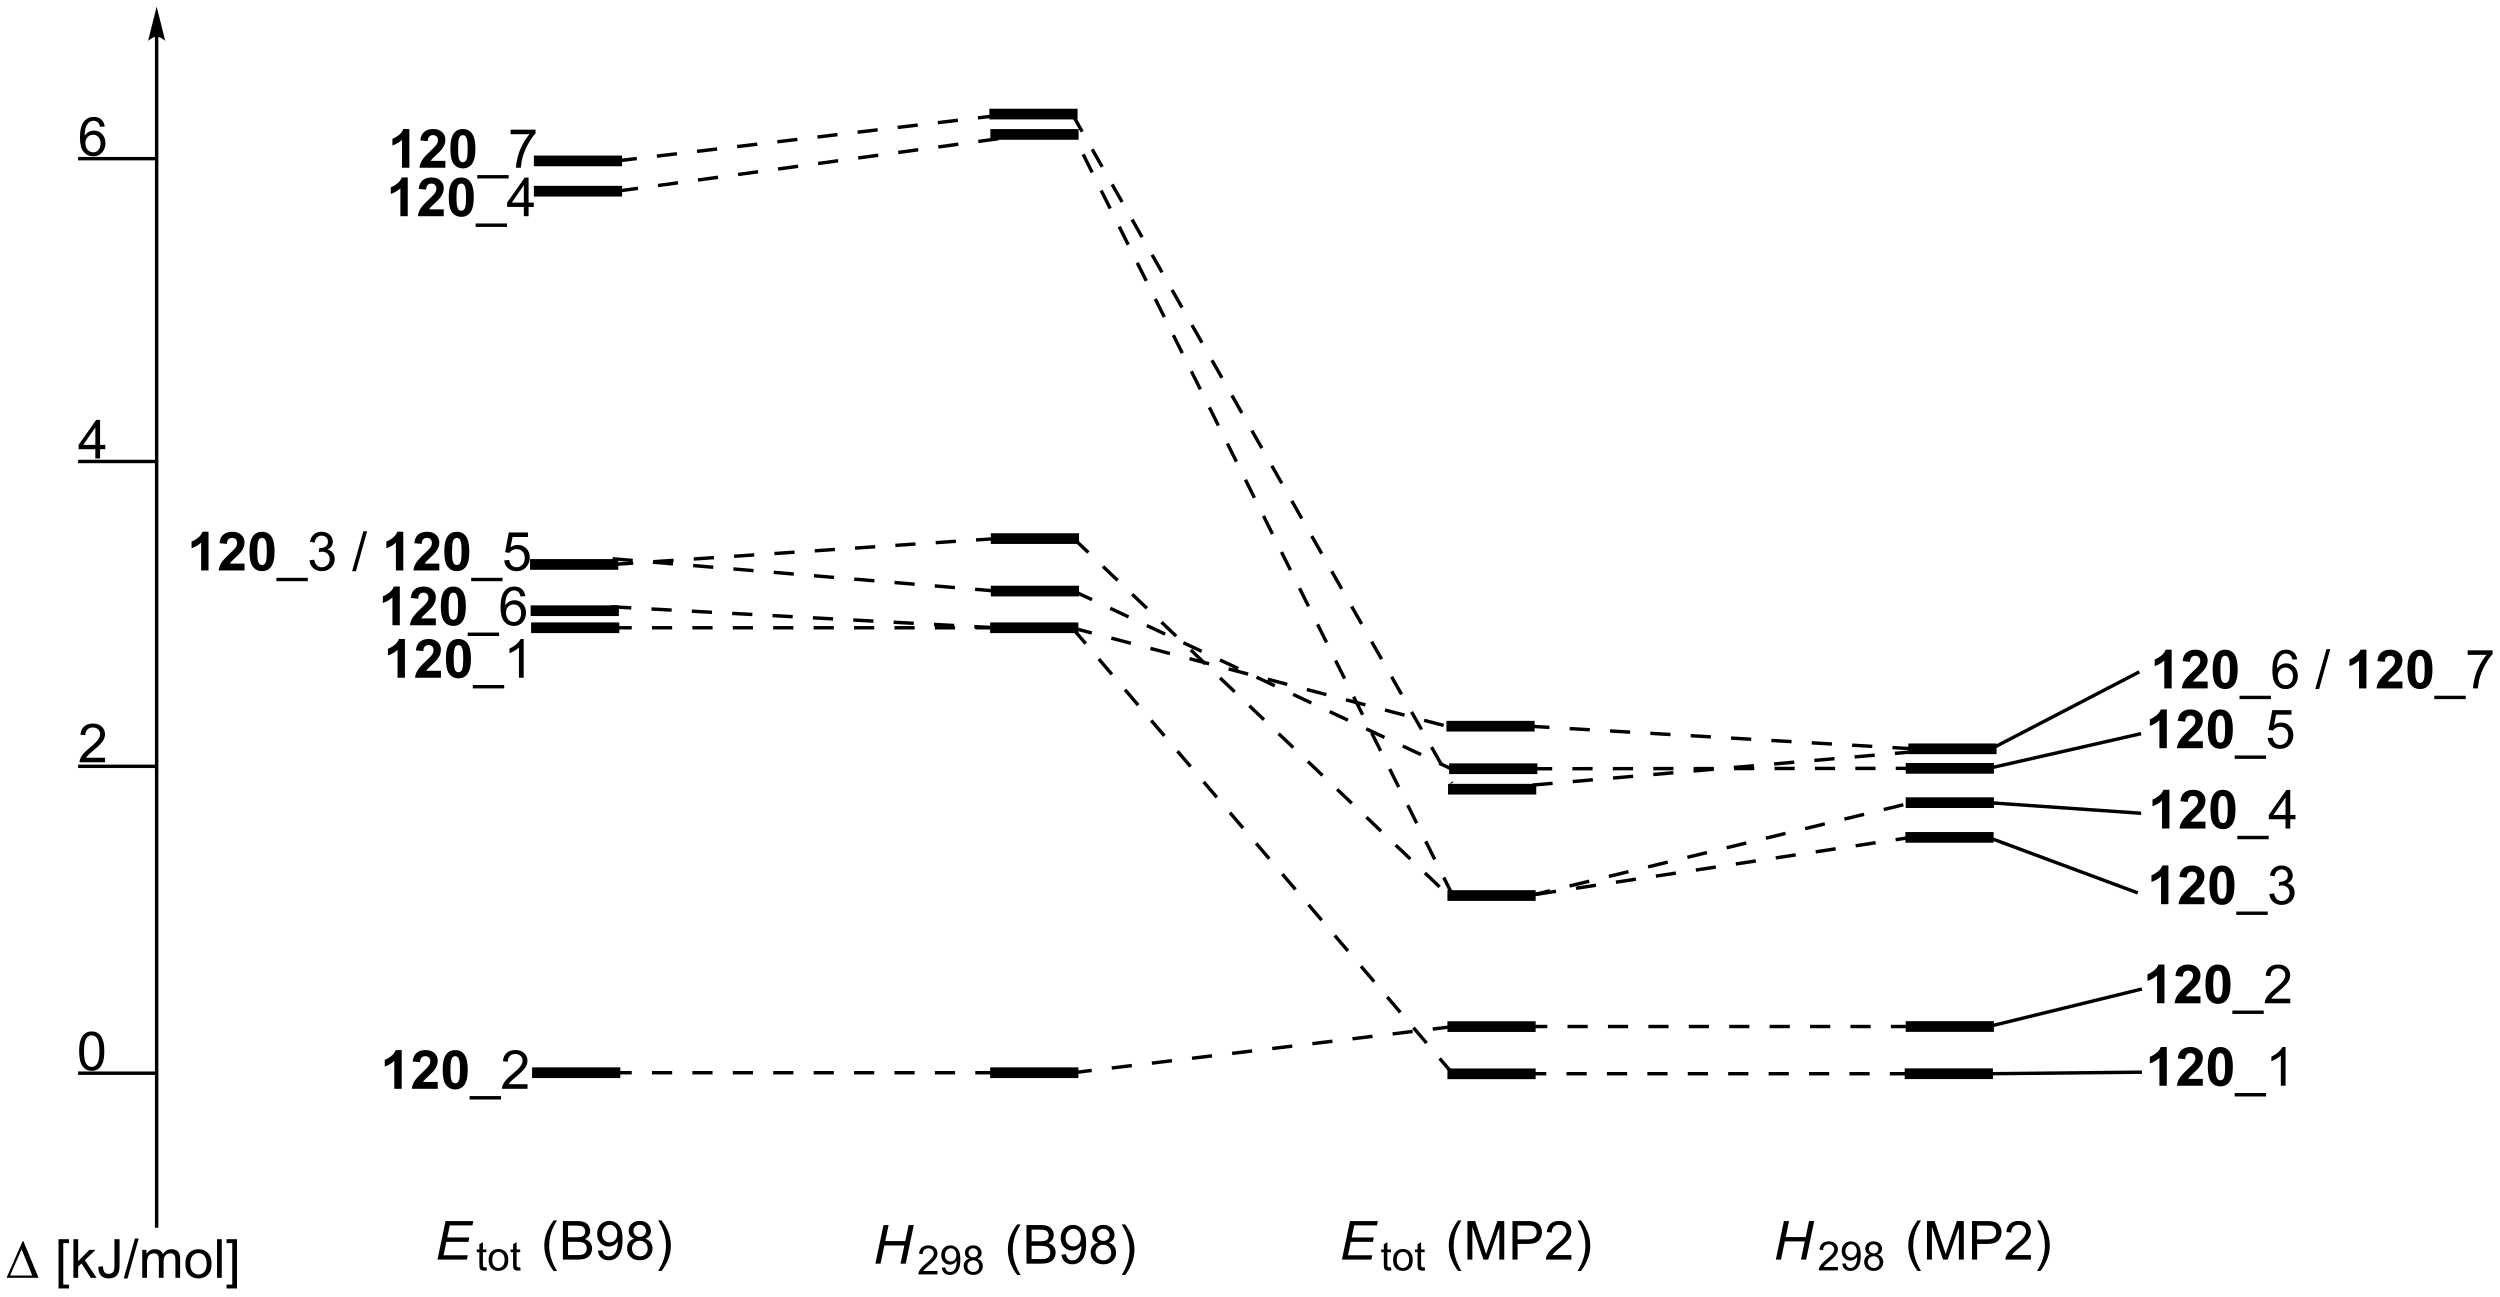 <?xml version="1.0" encoding="UTF-8"?>
<!DOCTYPE svg PUBLIC '-//W3C//DTD SVG 1.0//EN'
          'http://www.w3.org/TR/2001/REC-SVG-20010904/DTD/svg10.dtd'>
<svg stroke-dasharray="none" shape-rendering="auto" xmlns="http://www.w3.org/2000/svg" font-family="'Dialog'" text-rendering="auto" width="1018" fill-opacity="1" color-interpolation="auto" color-rendering="auto" preserveAspectRatio="xMidYMid meet" font-size="12px" viewBox="0 0 1018 528" fill="black" xmlns:xlink="http://www.w3.org/1999/xlink" stroke="black" image-rendering="auto" stroke-miterlimit="10" stroke-linecap="square" stroke-linejoin="miter" font-style="normal" stroke-width="1" height="528" stroke-dashoffset="0" font-weight="normal" stroke-opacity="1"
><!--Generated by the Batik Graphics2D SVG Generator--><defs id="genericDefs"
  /><g
  ><defs id="defs1"
    ><clipPath clipPathUnits="userSpaceOnUse" id="clipPath1"
      ><path d="M0.834 0.633 L382.447 0.633 L382.447 198.381 L0.834 198.381 L0.834 0.633 Z"
      /></clipPath
      ><clipPath clipPathUnits="userSpaceOnUse" id="clipPath2"
      ><path d="M24.553 21.569 L24.553 213.818 L395.556 213.818 L395.556 21.569 Z"
      /></clipPath
    ></defs
    ><g transform="scale(2.667,2.667) translate(-0.834,-0.633) matrix(1.029,0,0,1.029,-24.422,-21.553)"
    ><path d="M104.335 181.069 L104.335 180.559 L115.844 180.559 L115.844 181.069 Z" stroke="none" clip-path="url(#clipPath2)"
    /></g
    ><g transform="matrix(2.743,0,0,2.743,-67.348,-59.161)"
    ><path d="M172.368 181.069 L172.368 180.559 L183.877 180.559 L183.877 181.069 Z" stroke="none" clip-path="url(#clipPath2)"
    /></g
    ><g transform="matrix(2.743,0,0,2.743,-67.348,-59.161)"
    ><path d="M240.102 181.218 L240.102 180.708 L251.61 180.708 L251.61 181.218 Z" stroke="none" clip-path="url(#clipPath2)"
    /></g
    ><g transform="matrix(2.743,0,0,2.743,-67.348,-59.161)"
    ><path d="M308.135 181.218 L308.135 180.708 L319.643 180.708 L319.643 181.218 Z" stroke="none" clip-path="url(#clipPath2)"
    /></g
    ><g transform="matrix(2.743,0,0,2.743,-67.348,-59.161)"
    ><path d="M104.186 115.016 L104.186 114.506 L115.694 114.506 L115.694 115.016 Z" stroke="none" clip-path="url(#clipPath2)"
    /></g
    ><g transform="matrix(2.743,0,0,2.743,-67.348,-59.161)"
    ><path d="M172.368 115.016 L172.368 114.506 L183.877 114.506 L183.877 115.016 Z" stroke="none" clip-path="url(#clipPath2)"
    /></g
    ><g transform="matrix(2.743,0,0,2.743,-67.348,-59.161)"
    ><path d="M240.102 174.21 L240.102 173.7 L251.61 173.7 L251.61 174.21 Z" stroke="none" clip-path="url(#clipPath2)"
    /></g
    ><g transform="matrix(2.743,0,0,2.743,-67.348,-59.161)"
    ><path d="M307.985 174.21 L307.985 173.7 L319.493 173.7 L319.493 174.21 Z" stroke="none" clip-path="url(#clipPath2)"
    /></g
    ><g transform="matrix(2.743,0,0,2.743,-67.348,-59.161)"
    ><path d="M166.335 180.559 L163.335 180.559 L163.335 181.069 L166.335 181.069 L166.335 180.559 ZM160.335 180.559 L157.335 180.559 L157.335 181.069 L160.335 181.069 L160.335 180.559 ZM154.335 180.559 L151.335 180.559 L151.335 181.069 L154.335 181.069 L154.335 180.559 ZM148.335 180.559 L145.335 180.559 L145.335 181.069 L148.335 181.069 L148.335 180.559 ZM142.335 180.559 L139.335 180.559 L139.335 181.069 L142.335 181.069 L142.335 180.559 ZM136.335 180.559 L133.335 180.559 L133.335 181.069 L136.335 181.069 L136.335 180.559 ZM130.335 180.559 L127.335 180.559 L127.335 181.069 L130.335 181.069 L130.335 180.559 ZM124.335 180.559 L121.335 180.559 L121.335 181.069 L124.335 181.069 L124.335 180.559 ZM118.335 180.559 L115.844 180.559 L115.844 181.069 L118.335 181.069 L118.335 180.559 ZM172.335 180.559 L169.335 180.559 L169.335 181.069 L172.335 181.069 L172.335 180.559 Z" stroke="none" clip-path="url(#clipPath2)"
    /></g
    ><g transform="matrix(2.743,0,0,2.743,-67.348,-59.161)"
    ><path d="M166.335 114.506 L163.335 114.506 L163.335 115.016 L166.335 115.016 L166.335 114.506 ZM160.335 114.506 L157.335 114.506 L157.335 115.016 L160.335 115.016 L160.335 114.506 ZM154.335 114.506 L151.335 114.506 L151.335 115.016 L154.335 115.016 L154.335 114.506 ZM148.335 114.506 L145.335 114.506 L145.335 115.016 L148.335 115.016 L148.335 114.506 ZM142.335 114.506 L139.335 114.506 L139.335 115.016 L142.335 115.016 L142.335 114.506 ZM136.335 114.506 L133.335 114.506 L133.335 115.016 L136.335 115.016 L136.335 114.506 ZM130.335 114.506 L127.335 114.506 L127.335 115.016 L130.335 115.016 L130.335 114.506 ZM124.335 114.506 L121.335 114.506 L121.335 115.016 L124.335 115.016 L124.335 114.506 ZM118.335 114.506 L115.694 114.506 L115.694 115.016 L118.335 115.016 L118.335 114.506 ZM172.335 114.506 L169.335 114.506 L169.335 115.016 L172.335 115.016 L172.335 114.506 Z" stroke="none" clip-path="url(#clipPath2)"
    /></g
    ><g transform="matrix(2.743,0,0,2.743,-67.348,-59.161)"
    ><path d="M236.52 176.249 L234.574 173.968 L234.186 174.3 L236.132 176.58 L236.52 176.249 ZM232.628 171.688 L230.681 169.407 L230.294 169.738 L232.24 172.019 L232.628 171.688 ZM228.735 167.126 L226.789 164.846 L226.401 165.177 L228.347 167.458 L228.735 167.126 ZM224.843 162.565 L222.897 160.285 L222.509 160.616 L224.455 162.897 L224.843 162.565 ZM220.951 158.004 L219.004 155.723 L218.616 156.055 L220.563 158.335 L220.951 158.004 ZM217.058 153.443 L215.112 151.162 L214.724 151.494 L216.67 153.774 L217.058 153.443 ZM213.166 148.881 L211.22 146.601 L210.832 146.932 L212.778 149.213 L213.166 148.881 ZM209.273 144.32 L207.327 142.04 L206.939 142.371 L208.885 144.652 L209.273 144.32 ZM205.381 139.759 L203.435 137.478 L203.047 137.81 L204.993 140.09 L205.381 139.759 ZM201.488 135.198 L199.542 132.917 L199.154 133.249 L201.101 135.529 L201.488 135.198 ZM197.596 130.636 L195.65 128.356 L195.262 128.687 L197.208 130.968 L197.596 130.636 ZM193.704 126.075 L191.757 123.795 L191.369 124.126 L193.316 126.407 L193.704 126.075 ZM189.811 121.514 L187.865 119.233 L187.477 119.565 L189.423 121.846 L189.811 121.514 ZM185.919 116.953 L183.973 114.672 L183.585 115.004 L185.531 117.284 L185.919 116.953 ZM240.412 180.81 L238.466 178.53 L238.078 178.861 L240.025 181.142 L240.412 180.81 Z" stroke="none" clip-path="url(#clipPath2)"
    /></g
    ><g transform="matrix(2.743,0,0,2.743,-67.348,-59.161)"
    ><path d="M234.232 174.438 L231.254 174.799 L231.315 175.306 L234.293 174.944 L234.232 174.438 ZM228.276 175.161 L225.298 175.523 L225.359 176.029 L228.337 175.667 L228.276 175.161 ZM222.32 175.884 L219.342 176.246 L219.403 176.752 L222.381 176.391 L222.32 175.884 ZM216.364 176.607 L213.386 176.969 L213.447 177.475 L216.425 177.114 L216.364 176.607 ZM210.408 177.33 L207.43 177.692 L207.491 178.198 L210.469 177.837 L210.408 177.33 ZM204.452 178.053 L201.474 178.415 L201.535 178.921 L204.513 178.56 L204.452 178.053 ZM198.496 178.776 L195.518 179.138 L195.579 179.644 L198.557 179.283 L198.496 178.776 ZM192.54 179.5 L189.562 179.861 L189.623 180.368 L192.601 180.006 L192.54 179.5 ZM186.584 180.223 L183.693 180.573 L183.755 181.08 L186.645 180.729 L186.584 180.223 ZM240.188 173.715 L237.21 174.076 L237.271 174.583 L240.249 174.221 L240.188 173.715 Z" stroke="none" clip-path="url(#clipPath2)"
    /></g
    ><g transform="matrix(2.743,0,0,2.743,-67.348,-59.161)"
    ><path d="M302.252 173.7 L299.252 173.7 L299.252 174.21 L302.252 174.21 L302.252 173.7 ZM296.252 173.7 L293.252 173.7 L293.252 174.21 L296.252 174.21 L296.252 173.7 ZM290.252 173.7 L287.252 173.7 L287.252 174.21 L290.252 174.21 L290.252 173.7 ZM284.252 173.7 L281.252 173.7 L281.252 174.21 L284.252 174.21 L284.252 173.7 ZM278.252 173.7 L275.252 173.7 L275.252 174.21 L278.252 174.21 L278.252 173.7 ZM272.252 173.7 L269.252 173.7 L269.252 174.21 L272.252 174.21 L272.252 173.7 ZM266.252 173.7 L263.252 173.7 L263.252 174.21 L266.252 174.21 L266.252 173.7 ZM260.252 173.7 L257.252 173.7 L257.252 174.21 L260.252 174.21 L260.252 173.7 ZM254.252 173.7 L251.61 173.7 L251.61 174.21 L254.252 174.21 L254.252 173.7 ZM308.252 173.7 L305.252 173.7 L305.252 174.21 L308.252 174.21 L308.252 173.7 Z" stroke="none" clip-path="url(#clipPath2)"
    /></g
    ><g transform="matrix(2.743,0,0,2.743,-67.348,-59.161)"
    ><path d="M302.102 180.708 L299.102 180.708 L299.102 181.218 L302.102 181.218 L302.102 180.708 ZM296.102 180.708 L293.102 180.708 L293.102 181.218 L296.102 181.218 L296.102 180.708 ZM290.102 180.708 L287.102 180.708 L287.102 181.218 L290.102 181.218 L290.102 180.708 ZM284.102 180.708 L281.102 180.708 L281.102 181.218 L284.102 181.218 L284.102 180.708 ZM278.102 180.708 L275.102 180.708 L275.102 181.218 L278.102 181.218 L278.102 180.708 ZM272.102 180.708 L269.102 180.708 L269.102 181.218 L272.102 181.218 L272.102 180.708 ZM266.102 180.708 L263.102 180.708 L263.102 181.218 L266.102 181.218 L266.102 180.708 ZM260.102 180.708 L257.102 180.708 L257.102 181.218 L260.102 181.218 L260.102 180.708 ZM254.102 180.708 L251.61 180.708 L251.61 181.218 L254.102 181.218 L254.102 180.708 ZM308.102 180.708 L305.102 180.708 L305.102 181.218 L308.102 181.218 L308.102 180.708 Z" stroke="none" clip-path="url(#clipPath2)"
    /></g
    ><g transform="matrix(2.743,0,0,2.743,-67.348,-59.161)"
    ><path d="M115.694 113.968 L104.186 113.968 L103.392 113.968 L103.392 115.555 L104.186 115.555 L115.694 115.555 L116.488 115.555 L116.488 113.968 L115.694 113.968 Z" stroke="none" clip-path="url(#clipPath2)"
    /></g
    ><g transform="matrix(2.743,0,0,2.743,-67.348,-59.161)"
    ><path d="M115.844 180.02 L104.335 180.02 L103.542 180.02 L103.542 181.608 L104.335 181.608 L115.844 181.608 L116.638 181.608 L116.638 180.02 L115.844 180.02 Z" stroke="none" clip-path="url(#clipPath2)"
    /></g
    ><g transform="matrix(2.743,0,0,2.743,-67.348,-59.161)"
    ><path d="M183.844 113.968 L172.335 113.968 L171.542 113.968 L171.542 115.555 L172.335 115.555 L183.844 115.555 L184.638 115.555 L184.638 113.968 L183.844 113.968 Z" stroke="none" clip-path="url(#clipPath2)"
    /></g
    ><g transform="matrix(2.743,0,0,2.743,-67.348,-59.161)"
    ><path d="M183.844 180.02 L172.335 180.02 L171.542 180.02 L171.542 181.608 L172.335 181.608 L183.844 181.608 L184.638 181.608 L184.638 180.02 L183.844 180.02 Z" stroke="none" clip-path="url(#clipPath2)"
    /></g
    ><g transform="matrix(2.743,0,0,2.743,-67.348,-59.161)"
    ><path d="M251.727 173.174 L240.219 173.174 L239.425 173.174 L239.425 174.762 L240.219 174.762 L251.727 174.762 L252.521 174.762 L252.521 173.174 L251.727 173.174 Z" stroke="none" clip-path="url(#clipPath2)"
    /></g
    ><g transform="matrix(2.743,0,0,2.743,-67.348,-59.161)"
    ><path d="M251.727 180.182 L240.219 180.182 L239.425 180.182 L239.425 181.769 L240.219 181.769 L251.727 181.769 L252.521 181.769 L252.521 180.182 L251.727 180.182 Z" stroke="none" clip-path="url(#clipPath2)"
    /></g
    ><g transform="matrix(2.743,0,0,2.743,-67.348,-59.161)"
    ><path d="M319.61 180.169 L308.102 180.169 L307.308 180.169 L307.308 181.757 L308.102 181.757 L319.61 181.757 L320.404 181.757 L320.404 180.169 L319.61 180.169 Z" stroke="none" clip-path="url(#clipPath2)"
    /></g
    ><g transform="matrix(2.743,0,0,2.743,-67.348,-59.161)"
    ><path d="M319.76 173.161 L308.252 173.161 L307.458 173.161 L307.458 174.749 L308.252 174.749 L319.76 174.749 L320.554 174.749 L320.554 173.161 L319.76 173.161 Z" stroke="none" clip-path="url(#clipPath2)"
    /></g
    ><g transform="matrix(2.743,0,0,2.743,-67.348,-59.161)"
    ><path d="M84.663 122.174 L83.567 122.174 L83.567 118.036 Q82.965 118.599 82.148 118.87 L82.148 117.872 Q82.577 117.731 83.08 117.341 Q83.585 116.948 83.773 116.424 L84.663 116.424 L84.663 122.174 ZM90.011 121.153 L90.011 122.174 L86.165 122.174 Q86.227 121.596 86.54 121.078 Q86.852 120.56 87.774 119.706 Q88.516 119.013 88.683 118.768 Q88.909 118.427 88.909 118.096 Q88.909 117.729 88.711 117.531 Q88.516 117.333 88.167 117.333 Q87.823 117.333 87.62 117.541 Q87.417 117.747 87.386 118.229 L86.292 118.12 Q86.391 117.213 86.907 116.82 Q87.422 116.424 88.196 116.424 Q89.042 116.424 89.526 116.882 Q90.011 117.338 90.011 118.018 Q90.011 118.403 89.873 118.755 Q89.735 119.104 89.433 119.487 Q89.235 119.739 88.714 120.216 Q88.196 120.692 88.055 120.849 Q87.917 121.005 87.831 121.153 L90.011 121.153 ZM92.609 116.424 Q93.442 116.424 93.911 117.018 Q94.468 117.721 94.468 119.349 Q94.468 120.974 93.905 121.685 Q93.442 122.273 92.609 122.273 Q91.773 122.273 91.26 121.63 Q90.749 120.987 90.749 119.338 Q90.749 117.721 91.312 117.01 Q91.778 116.424 92.609 116.424 ZM92.609 117.333 Q92.411 117.333 92.254 117.461 Q92.098 117.588 92.012 117.916 Q91.898 118.341 91.898 119.349 Q91.898 120.356 91.999 120.734 Q92.101 121.112 92.254 121.237 Q92.411 121.362 92.609 121.362 Q92.809 121.362 92.965 121.234 Q93.122 121.106 93.207 120.778 Q93.32 120.356 93.32 119.349 Q93.32 118.341 93.218 117.966 Q93.116 117.588 92.963 117.461 Q92.809 117.333 92.609 117.333 Z" stroke="none" clip-path="url(#clipPath2)"
    /></g
    ><g transform="matrix(2.743,0,0,2.743,-67.348,-59.161)"
    ><path d="M94.74 123.765 L94.74 123.257 L99.402 123.257 L99.402 123.765 L94.74 123.765 ZM102.293 122.174 L101.59 122.174 L101.59 117.692 Q101.335 117.935 100.924 118.177 Q100.512 118.419 100.184 118.541 L100.184 117.862 Q100.773 117.583 101.213 117.19 Q101.656 116.794 101.84 116.424 L102.293 116.424 L102.293 122.174 Z" stroke="none" clip-path="url(#clipPath2)"
    /></g
    ><g transform="matrix(2.743,0,0,2.743,-67.348,-59.161)"
    ><path d="M84.185 183.199 L83.088 183.199 L83.088 179.061 Q82.487 179.624 81.669 179.895 L81.669 178.897 Q82.099 178.757 82.601 178.366 Q83.106 177.973 83.294 177.449 L84.185 177.449 L84.185 183.199 ZM89.532 182.179 L89.532 183.199 L85.686 183.199 Q85.748 182.621 86.061 182.103 Q86.373 181.585 87.295 180.731 Q88.037 180.038 88.204 179.793 Q88.431 179.452 88.431 179.121 Q88.431 178.754 88.233 178.556 Q88.037 178.358 87.689 178.358 Q87.345 178.358 87.142 178.567 Q86.939 178.772 86.907 179.254 L85.814 179.145 Q85.912 178.238 86.428 177.845 Q86.944 177.449 87.717 177.449 Q88.564 177.449 89.048 177.908 Q89.532 178.363 89.532 179.043 Q89.532 179.429 89.394 179.78 Q89.256 180.129 88.954 180.512 Q88.756 180.764 88.235 181.241 Q87.717 181.718 87.577 181.874 Q87.439 182.03 87.353 182.179 L89.532 182.179 ZM92.13 177.449 Q92.963 177.449 93.432 178.043 Q93.989 178.746 93.989 180.374 Q93.989 181.999 93.427 182.71 Q92.963 183.298 92.13 183.298 Q91.294 183.298 90.781 182.655 Q90.271 182.012 90.271 180.363 Q90.271 178.746 90.833 178.035 Q91.299 177.449 92.13 177.449 ZM92.13 178.358 Q91.932 178.358 91.776 178.486 Q91.62 178.613 91.534 178.942 Q91.419 179.366 91.419 180.374 Q91.419 181.382 91.521 181.759 Q91.622 182.137 91.776 182.262 Q91.932 182.387 92.13 182.387 Q92.331 182.387 92.487 182.259 Q92.643 182.132 92.729 181.804 Q92.841 181.382 92.841 180.374 Q92.841 179.366 92.739 178.991 Q92.638 178.613 92.484 178.486 Q92.331 178.358 92.13 178.358 Z" stroke="none" clip-path="url(#clipPath2)"
    /></g
    ><g transform="matrix(2.743,0,0,2.743,-67.348,-59.161)"
    ><path d="M94.261 184.791 L94.261 184.283 L98.923 184.283 L98.923 184.791 L94.261 184.791 ZM102.862 182.522 L102.862 183.199 L99.075 183.199 Q99.067 182.944 99.159 182.71 Q99.302 182.324 99.62 181.949 Q99.94 181.574 100.541 181.082 Q101.474 180.317 101.802 179.869 Q102.13 179.421 102.13 179.022 Q102.13 178.606 101.83 178.319 Q101.534 178.03 101.052 178.03 Q100.544 178.03 100.239 178.335 Q99.935 178.639 99.932 179.179 L99.208 179.106 Q99.284 178.296 99.768 177.874 Q100.252 177.449 101.067 177.449 Q101.893 177.449 102.372 177.908 Q102.854 178.363 102.854 179.038 Q102.854 179.382 102.713 179.715 Q102.573 180.046 102.245 180.413 Q101.919 180.78 101.161 181.421 Q100.528 181.952 100.349 182.142 Q100.169 182.332 100.052 182.522 L102.862 182.522 Z" stroke="none" clip-path="url(#clipPath2)"
    /></g
    ><g transform="matrix(2.743,0,0,2.743,-67.348,-59.161)"
    ><path d="M89.495 208.56 L90.695 202.833 L94.828 202.833 L94.69 203.484 L91.323 203.484 L90.948 205.266 L94.229 205.266 L94.094 205.919 L90.812 205.919 L90.398 207.911 L94.002 207.911 L93.867 208.56 L89.495 208.56 Z" stroke="none" clip-path="url(#clipPath2)"
    /></g
    ><g transform="matrix(2.743,0,0,2.743,-67.348,-59.161)"
    ><path d="M96.77 209.687 L96.847 210.154 Q96.624 210.201 96.448 210.201 Q96.161 210.201 96.003 210.111 Q95.845 210.019 95.78 209.871 Q95.716 209.722 95.716 209.248 L95.716 207.459 L95.329 207.459 L95.329 207.049 L95.716 207.049 L95.716 206.277 L96.241 205.961 L96.241 207.049 L96.77 207.049 L96.77 207.459 L96.241 207.459 L96.241 209.277 Q96.241 209.504 96.268 209.568 Q96.296 209.633 96.358 209.672 Q96.423 209.709 96.54 209.709 Q96.628 209.709 96.77 209.687 ZM97.09 208.603 Q97.09 207.74 97.57 207.324 Q97.972 206.978 98.549 206.978 Q99.191 206.978 99.597 207.398 Q100.006 207.818 100.006 208.56 Q100.006 209.16 99.824 209.506 Q99.644 209.849 99.301 210.041 Q98.957 210.23 98.549 210.23 Q97.896 210.23 97.492 209.812 Q97.09 209.392 97.09 208.603 ZM97.633 208.603 Q97.633 209.201 97.892 209.5 Q98.154 209.797 98.549 209.797 Q98.941 209.797 99.201 209.498 Q99.463 209.199 99.463 208.586 Q99.463 208.01 99.201 207.713 Q98.939 207.414 98.549 207.414 Q98.154 207.414 97.892 207.711 Q97.633 208.006 97.633 208.603 ZM101.774 209.687 L101.85 210.154 Q101.628 210.201 101.452 210.201 Q101.165 210.201 101.007 210.111 Q100.849 210.019 100.784 209.871 Q100.72 209.722 100.72 209.248 L100.72 207.459 L100.333 207.459 L100.333 207.049 L100.72 207.049 L100.72 206.277 L101.245 205.961 L101.245 207.049 L101.774 207.049 L101.774 207.459 L101.245 207.459 L101.245 209.277 Q101.245 209.504 101.272 209.568 Q101.3 209.633 101.362 209.672 Q101.427 209.709 101.544 209.709 Q101.632 209.709 101.774 209.687 Z" stroke="none" clip-path="url(#clipPath2)"
    /></g
    ><g transform="matrix(2.743,0,0,2.743,-67.348,-59.161)"
    ><path d="M106.742 210.245 Q106.159 209.51 105.755 208.526 Q105.354 207.539 105.354 206.484 Q105.354 205.555 105.656 204.703 Q106.008 203.716 106.742 202.734 L107.245 202.734 Q106.773 203.547 106.62 203.896 Q106.383 204.435 106.245 205.021 Q106.078 205.75 106.078 206.49 Q106.078 208.367 107.245 210.245 L106.742 210.245 ZM108.12 208.56 L108.12 202.833 L110.268 202.833 Q110.924 202.833 111.32 203.008 Q111.719 203.18 111.942 203.542 Q112.166 203.904 112.166 204.297 Q112.166 204.664 111.966 204.99 Q111.768 205.312 111.367 205.513 Q111.885 205.664 112.164 206.031 Q112.445 206.399 112.445 206.899 Q112.445 207.302 112.273 207.649 Q112.104 207.992 111.854 208.18 Q111.604 208.367 111.226 208.464 Q110.851 208.56 110.305 208.56 L108.12 208.56 ZM108.877 205.24 L110.117 205.24 Q110.62 205.24 110.838 205.172 Q111.127 205.086 111.273 204.888 Q111.422 204.688 111.422 204.388 Q111.422 204.102 111.284 203.885 Q111.148 203.669 110.893 203.589 Q110.64 203.508 110.023 203.508 L108.877 203.508 L108.877 205.24 ZM108.877 207.883 L110.305 207.883 Q110.672 207.883 110.82 207.857 Q111.081 207.81 111.255 207.701 Q111.432 207.591 111.544 207.383 Q111.659 207.172 111.659 206.899 Q111.659 206.578 111.495 206.344 Q111.331 206.107 111.039 206.01 Q110.75 205.914 110.203 205.914 L108.877 205.914 L108.877 207.883 ZM113.307 207.234 L113.984 207.172 Q114.07 207.649 114.312 207.865 Q114.555 208.078 114.932 208.078 Q115.258 208.078 115.5 207.93 Q115.745 207.781 115.901 207.534 Q116.057 207.286 116.161 206.865 Q116.268 206.443 116.268 206.005 Q116.268 205.958 116.265 205.865 Q116.055 206.201 115.687 206.409 Q115.323 206.617 114.898 206.617 Q114.187 206.617 113.695 206.102 Q113.203 205.586 113.203 204.742 Q113.203 203.872 113.716 203.341 Q114.229 202.81 115.002 202.81 Q115.562 202.81 116.023 203.112 Q116.487 203.411 116.726 203.969 Q116.969 204.524 116.969 205.578 Q116.969 206.677 116.729 207.328 Q116.492 207.977 116.021 208.318 Q115.549 208.659 114.916 208.659 Q114.245 208.659 113.817 208.286 Q113.393 207.911 113.307 207.234 ZM116.187 204.708 Q116.187 204.102 115.864 203.747 Q115.541 203.391 115.088 203.391 Q114.62 203.391 114.271 203.774 Q113.924 204.156 113.924 204.766 Q113.924 205.312 114.255 205.656 Q114.586 205.997 115.07 205.997 Q115.557 205.997 115.872 205.656 Q116.187 205.312 116.187 204.708 ZM118.733 205.453 Q118.295 205.294 118.084 204.997 Q117.874 204.701 117.874 204.286 Q117.874 203.661 118.321 203.237 Q118.772 202.81 119.519 202.81 Q120.269 202.81 120.725 203.245 Q121.183 203.68 121.183 204.305 Q121.183 204.703 120.972 205 Q120.764 205.294 120.34 205.453 Q120.866 205.625 121.142 206.008 Q121.418 206.391 121.418 206.922 Q121.418 207.656 120.897 208.159 Q120.379 208.659 119.53 208.659 Q118.683 208.659 118.162 208.156 Q117.644 207.654 117.644 206.904 Q117.644 206.344 117.925 205.969 Q118.209 205.591 118.733 205.453 ZM118.592 204.263 Q118.592 204.669 118.853 204.927 Q119.116 205.185 119.535 205.185 Q119.941 205.185 120.199 204.93 Q120.459 204.672 120.459 204.302 Q120.459 203.914 120.191 203.651 Q119.925 203.388 119.527 203.388 Q119.124 203.388 118.858 203.646 Q118.592 203.904 118.592 204.263 ZM118.366 206.906 Q118.366 207.208 118.509 207.49 Q118.652 207.771 118.933 207.924 Q119.215 208.078 119.537 208.078 Q120.043 208.078 120.371 207.755 Q120.699 207.43 120.699 206.93 Q120.699 206.422 120.36 206.091 Q120.022 205.758 119.514 205.758 Q119.019 205.758 118.691 206.086 Q118.366 206.414 118.366 206.906 ZM122.758 210.245 L122.252 210.245 Q123.422 208.367 123.422 206.49 Q123.422 205.755 123.252 205.031 Q123.12 204.445 122.883 203.906 Q122.729 203.555 122.252 202.734 L122.758 202.734 Q123.492 203.716 123.844 204.703 Q124.143 205.555 124.143 206.484 Q124.143 207.539 123.739 208.526 Q123.336 209.51 122.758 210.245 Z" stroke="none" clip-path="url(#clipPath2)"
    /></g
    ><g transform="matrix(2.743,0,0,2.743,-67.348,-59.161)"
    ><path d="M154.507 209.156 L155.708 203.43 L156.468 203.43 L155.973 205.807 L158.942 205.807 L159.437 203.43 L160.202 203.43 L159.007 209.156 L158.241 209.156 L158.804 206.456 L155.84 206.456 L155.273 209.156 L154.507 209.156 Z" stroke="none" clip-path="url(#clipPath2)"
    /></g
    ><g transform="matrix(2.743,0,0,2.743,-67.348,-59.161)"
    ><path d="M163.722 210.249 L163.722 210.756 L160.882 210.756 Q160.877 210.565 160.945 210.389 Q161.053 210.1 161.291 209.819 Q161.531 209.538 161.982 209.168 Q162.681 208.594 162.928 208.258 Q163.174 207.922 163.174 207.624 Q163.174 207.311 162.949 207.096 Q162.726 206.879 162.365 206.879 Q161.984 206.879 161.756 207.108 Q161.527 207.336 161.525 207.741 L160.982 207.686 Q161.039 207.079 161.402 206.762 Q161.765 206.444 162.377 206.444 Q162.996 206.444 163.355 206.788 Q163.716 207.129 163.716 207.635 Q163.716 207.893 163.611 208.143 Q163.506 208.391 163.26 208.667 Q163.015 208.942 162.447 209.422 Q161.972 209.821 161.838 209.963 Q161.703 210.106 161.615 210.249 L163.722 210.249 ZM164.366 209.762 L164.874 209.715 Q164.938 210.073 165.12 210.235 Q165.302 210.395 165.585 210.395 Q165.829 210.395 166.011 210.284 Q166.194 210.172 166.311 209.987 Q166.428 209.801 166.507 209.485 Q166.587 209.168 166.587 208.84 Q166.587 208.805 166.585 208.735 Q166.427 208.987 166.151 209.143 Q165.878 209.299 165.559 209.299 Q165.026 209.299 164.657 208.913 Q164.288 208.526 164.288 207.893 Q164.288 207.241 164.673 206.842 Q165.057 206.444 165.637 206.444 Q166.057 206.444 166.403 206.67 Q166.751 206.895 166.93 207.313 Q167.112 207.729 167.112 208.52 Q167.112 209.344 166.932 209.833 Q166.755 210.319 166.401 210.575 Q166.048 210.831 165.573 210.831 Q165.069 210.831 164.749 210.551 Q164.43 210.27 164.366 209.762 ZM166.526 207.868 Q166.526 207.413 166.284 207.147 Q166.042 206.879 165.702 206.879 Q165.35 206.879 165.089 207.167 Q164.829 207.454 164.829 207.911 Q164.829 208.321 165.077 208.579 Q165.325 208.834 165.688 208.834 Q166.053 208.834 166.29 208.579 Q166.526 208.321 166.526 207.868 ZM168.435 208.426 Q168.107 208.307 167.949 208.084 Q167.791 207.862 167.791 207.551 Q167.791 207.083 168.127 206.764 Q168.465 206.444 169.025 206.444 Q169.588 206.444 169.929 206.77 Q170.273 207.096 170.273 207.565 Q170.273 207.864 170.115 208.086 Q169.959 208.307 169.64 208.426 Q170.035 208.555 170.242 208.842 Q170.449 209.129 170.449 209.528 Q170.449 210.079 170.058 210.456 Q169.67 210.831 169.033 210.831 Q168.398 210.831 168.007 210.454 Q167.619 210.077 167.619 209.514 Q167.619 209.094 167.83 208.813 Q168.043 208.53 168.435 208.426 ZM168.33 207.534 Q168.33 207.838 168.525 208.032 Q168.722 208.225 169.037 208.225 Q169.341 208.225 169.535 208.034 Q169.73 207.84 169.73 207.563 Q169.73 207.272 169.529 207.075 Q169.33 206.877 169.031 206.877 Q168.728 206.877 168.529 207.071 Q168.33 207.264 168.33 207.534 ZM168.16 209.516 Q168.16 209.743 168.267 209.954 Q168.375 210.165 168.586 210.28 Q168.797 210.395 169.039 210.395 Q169.418 210.395 169.664 210.153 Q169.91 209.909 169.91 209.534 Q169.91 209.153 169.656 208.905 Q169.402 208.655 169.021 208.655 Q168.65 208.655 168.404 208.901 Q168.16 209.147 168.16 209.516 Z" stroke="none" clip-path="url(#clipPath2)"
    /></g
    ><g transform="matrix(2.743,0,0,2.743,-67.348,-59.161)"
    ><path d="M175.559 210.841 Q174.976 210.107 174.572 209.122 Q174.171 208.136 174.171 207.081 Q174.171 206.151 174.473 205.299 Q174.825 204.312 175.559 203.331 L176.062 203.331 Q175.59 204.143 175.437 204.492 Q175.2 205.031 175.062 205.617 Q174.895 206.346 174.895 207.086 Q174.895 208.964 176.062 210.841 L175.559 210.841 ZM176.937 209.156 L176.937 203.43 L179.085 203.43 Q179.741 203.43 180.137 203.604 Q180.536 203.776 180.76 204.138 Q180.984 204.5 180.984 204.893 Q180.984 205.261 180.783 205.586 Q180.585 205.909 180.184 206.109 Q180.702 206.261 180.981 206.628 Q181.262 206.995 181.262 207.495 Q181.262 207.899 181.09 208.245 Q180.921 208.589 180.671 208.776 Q180.421 208.964 180.043 209.06 Q179.668 209.156 179.122 209.156 L176.937 209.156 ZM177.695 205.836 L178.934 205.836 Q179.437 205.836 179.655 205.768 Q179.945 205.682 180.09 205.484 Q180.239 205.284 180.239 204.984 Q180.239 204.698 180.101 204.482 Q179.965 204.266 179.71 204.185 Q179.458 204.104 178.84 204.104 L177.695 204.104 L177.695 205.836 ZM177.695 208.479 L179.122 208.479 Q179.489 208.479 179.637 208.453 Q179.898 208.406 180.072 208.297 Q180.249 208.188 180.361 207.979 Q180.476 207.768 180.476 207.495 Q180.476 207.174 180.312 206.94 Q180.148 206.703 179.856 206.607 Q179.567 206.511 179.02 206.511 L177.695 206.511 L177.695 208.479 ZM182.124 207.831 L182.801 207.768 Q182.887 208.245 183.13 208.461 Q183.372 208.674 183.749 208.674 Q184.075 208.674 184.317 208.526 Q184.562 208.378 184.718 208.13 Q184.874 207.883 184.978 207.461 Q185.085 207.039 185.085 206.602 Q185.085 206.555 185.083 206.461 Q184.872 206.797 184.505 207.005 Q184.14 207.214 183.715 207.214 Q183.005 207.214 182.512 206.698 Q182.02 206.182 182.02 205.339 Q182.02 204.469 182.533 203.938 Q183.046 203.406 183.82 203.406 Q184.38 203.406 184.84 203.708 Q185.304 204.008 185.543 204.565 Q185.786 205.12 185.786 206.174 Q185.786 207.274 185.546 207.924 Q185.309 208.573 184.838 208.914 Q184.366 209.255 183.734 209.255 Q183.062 209.255 182.635 208.883 Q182.21 208.508 182.124 207.831 ZM185.005 205.305 Q185.005 204.698 184.681 204.344 Q184.359 203.987 183.905 203.987 Q183.437 203.987 183.088 204.37 Q182.741 204.753 182.741 205.362 Q182.741 205.909 183.072 206.253 Q183.403 206.594 183.887 206.594 Q184.374 206.594 184.689 206.253 Q185.005 205.909 185.005 205.305 ZM187.55 206.049 Q187.113 205.891 186.902 205.594 Q186.691 205.297 186.691 204.883 Q186.691 204.258 187.139 203.833 Q187.589 203.406 188.337 203.406 Q189.087 203.406 189.542 203.841 Q190 204.276 190 204.901 Q190 205.299 189.79 205.596 Q189.581 205.891 189.157 206.049 Q189.683 206.221 189.959 206.604 Q190.235 206.987 190.235 207.518 Q190.235 208.253 189.714 208.755 Q189.196 209.255 188.347 209.255 Q187.5 209.255 186.98 208.753 Q186.462 208.25 186.462 207.5 Q186.462 206.94 186.743 206.565 Q187.027 206.188 187.55 206.049 ZM187.409 204.859 Q187.409 205.266 187.67 205.524 Q187.933 205.781 188.352 205.781 Q188.758 205.781 189.016 205.526 Q189.277 205.268 189.277 204.899 Q189.277 204.511 189.008 204.247 Q188.743 203.984 188.344 203.984 Q187.941 203.984 187.675 204.242 Q187.409 204.5 187.409 204.859 ZM187.183 207.503 Q187.183 207.805 187.326 208.086 Q187.469 208.367 187.75 208.521 Q188.032 208.674 188.355 208.674 Q188.86 208.674 189.188 208.352 Q189.516 208.026 189.516 207.526 Q189.516 207.018 189.178 206.688 Q188.839 206.354 188.331 206.354 Q187.837 206.354 187.508 206.682 Q187.183 207.011 187.183 207.503 ZM191.575 210.841 L191.07 210.841 Q192.239 208.964 192.239 207.086 Q192.239 206.352 192.07 205.628 Q191.937 205.042 191.7 204.503 Q191.546 204.151 191.07 203.331 L191.575 203.331 Q192.309 204.312 192.661 205.299 Q192.96 206.151 192.96 207.081 Q192.96 208.136 192.556 209.122 Q192.153 210.107 191.575 210.841 Z" stroke="none" clip-path="url(#clipPath2)"
    /></g
    ><g transform="matrix(2.743,0,0,2.743,-67.348,-59.161)"
    ><path d="M223.762 208.56 L224.963 202.833 L229.096 202.833 L228.958 203.484 L225.59 203.484 L225.215 205.266 L228.497 205.266 L228.361 205.919 L225.08 205.919 L224.666 207.911 L228.27 207.911 L228.135 208.56 L223.762 208.56 Z" stroke="none" clip-path="url(#clipPath2)"
    /></g
    ><g transform="matrix(2.743,0,0,2.743,-67.348,-59.161)"
    ><path d="M231.038 209.687 L231.114 210.154 Q230.892 210.201 230.716 210.201 Q230.429 210.201 230.271 210.111 Q230.112 210.019 230.048 209.871 Q229.983 209.722 229.983 209.248 L229.983 207.459 L229.597 207.459 L229.597 207.049 L229.983 207.049 L229.983 206.277 L230.509 205.961 L230.509 207.049 L231.038 207.049 L231.038 207.459 L230.509 207.459 L230.509 209.277 Q230.509 209.504 230.536 209.568 Q230.564 209.633 230.626 209.672 Q230.69 209.709 230.808 209.709 Q230.896 209.709 231.038 209.687 ZM231.357 208.603 Q231.357 207.74 231.838 207.324 Q232.24 206.978 232.816 206.978 Q233.459 206.978 233.865 207.398 Q234.274 207.818 234.274 208.56 Q234.274 209.16 234.092 209.506 Q233.912 209.849 233.569 210.041 Q233.225 210.23 232.816 210.23 Q232.164 210.23 231.76 209.812 Q231.357 209.392 231.357 208.603 ZM231.9 208.603 Q231.9 209.201 232.16 209.5 Q232.422 209.797 232.816 209.797 Q233.209 209.797 233.469 209.498 Q233.731 209.199 233.731 208.586 Q233.731 208.01 233.469 207.713 Q233.207 207.414 232.816 207.414 Q232.422 207.414 232.16 207.711 Q231.9 208.006 231.9 208.603 ZM236.042 209.687 L236.118 210.154 Q235.896 210.201 235.72 210.201 Q235.433 210.201 235.274 210.111 Q235.116 210.019 235.052 209.871 Q234.987 209.722 234.987 209.248 L234.987 207.459 L234.601 207.459 L234.601 207.049 L234.987 207.049 L234.987 206.277 L235.513 205.961 L235.513 207.049 L236.042 207.049 L236.042 207.459 L235.513 207.459 L235.513 209.277 Q235.513 209.504 235.54 209.568 Q235.567 209.633 235.63 209.672 Q235.694 209.709 235.812 209.709 Q235.899 209.709 236.042 209.687 Z" stroke="none" clip-path="url(#clipPath2)"
    /></g
    ><g transform="matrix(2.743,0,0,2.743,-67.348,-59.161)"
    ><path d="M241.01 210.245 Q240.426 209.51 240.023 208.526 Q239.622 207.539 239.622 206.484 Q239.622 205.555 239.924 204.703 Q240.275 203.716 241.01 202.734 L241.512 202.734 Q241.041 203.547 240.887 203.896 Q240.65 204.435 240.512 205.021 Q240.346 205.75 240.346 206.49 Q240.346 208.367 241.512 210.245 L241.01 210.245 ZM242.395 208.56 L242.395 202.833 L243.536 202.833 L244.893 206.888 Q245.08 207.453 245.166 207.734 Q245.262 207.422 245.471 206.818 L246.84 202.833 L247.861 202.833 L247.861 208.56 L247.129 208.56 L247.129 203.766 L245.465 208.56 L244.783 208.56 L243.127 203.685 L243.127 208.56 L242.395 208.56 ZM249.083 208.56 L249.083 202.833 L251.244 202.833 Q251.814 202.833 252.114 202.888 Q252.536 202.958 252.82 203.156 Q253.106 203.352 253.28 203.708 Q253.455 204.062 253.455 204.49 Q253.455 205.219 252.989 205.727 Q252.525 206.232 251.309 206.232 L249.84 206.232 L249.84 208.56 L249.083 208.56 ZM249.84 205.555 L251.322 205.555 Q252.056 205.555 252.364 205.281 Q252.674 205.008 252.674 204.513 Q252.674 204.154 252.491 203.899 Q252.309 203.641 252.012 203.56 Q251.822 203.508 251.306 203.508 L249.84 203.508 L249.84 205.555 ZM257.83 207.883 L257.83 208.56 L254.043 208.56 Q254.036 208.305 254.127 208.07 Q254.27 207.685 254.588 207.31 Q254.908 206.935 255.51 206.443 Q256.442 205.677 256.77 205.229 Q257.098 204.781 257.098 204.383 Q257.098 203.966 256.799 203.68 Q256.502 203.391 256.02 203.391 Q255.512 203.391 255.208 203.695 Q254.903 204 254.9 204.539 L254.176 204.466 Q254.252 203.656 254.736 203.234 Q255.221 202.81 256.036 202.81 Q256.861 202.81 257.34 203.268 Q257.822 203.724 257.822 204.399 Q257.822 204.742 257.682 205.076 Q257.541 205.406 257.213 205.774 Q256.887 206.141 256.13 206.781 Q255.497 207.312 255.317 207.503 Q255.137 207.693 255.02 207.883 L257.83 207.883 ZM259.24 210.245 L258.735 210.245 Q259.904 208.367 259.904 206.49 Q259.904 205.755 259.735 205.031 Q259.602 204.445 259.365 203.906 Q259.212 203.555 258.735 202.734 L259.24 202.734 Q259.974 203.716 260.326 204.703 Q260.625 205.555 260.625 206.484 Q260.625 207.539 260.222 208.526 Q259.818 209.51 259.24 210.245 Z" stroke="none" clip-path="url(#clipPath2)"
    /></g
    ><g transform="matrix(2.743,0,0,2.743,-67.348,-59.161)"
    ><path d="M288.175 208.56 L289.376 202.833 L290.136 202.833 L289.642 205.211 L292.61 205.211 L293.105 202.833 L293.871 202.833 L292.675 208.56 L291.91 208.56 L292.472 205.859 L289.509 205.859 L288.941 208.56 L288.175 208.56 Z" stroke="none" clip-path="url(#clipPath2)"
    /></g
    ><g transform="matrix(2.743,0,0,2.743,-67.348,-59.161)"
    ><path d="M297.391 209.652 L297.391 210.16 L294.551 210.16 Q294.545 209.969 294.613 209.793 Q294.721 209.504 294.959 209.222 Q295.199 208.941 295.651 208.572 Q296.35 207.998 296.596 207.662 Q296.842 207.326 296.842 207.027 Q296.842 206.715 296.617 206.5 Q296.395 206.283 296.033 206.283 Q295.652 206.283 295.424 206.512 Q295.195 206.74 295.193 207.144 L294.651 207.09 Q294.707 206.482 295.07 206.166 Q295.434 205.847 296.045 205.847 Q296.664 205.847 297.024 206.191 Q297.385 206.533 297.385 207.039 Q297.385 207.297 297.279 207.547 Q297.174 207.795 296.928 208.07 Q296.684 208.345 296.115 208.826 Q295.641 209.224 295.506 209.367 Q295.371 209.51 295.283 209.652 L297.391 209.652 ZM298.034 209.166 L298.542 209.119 Q298.606 209.476 298.788 209.638 Q298.97 209.799 299.253 209.799 Q299.497 209.799 299.679 209.687 Q299.862 209.576 299.98 209.39 Q300.097 209.205 300.175 208.888 Q300.255 208.572 300.255 208.244 Q300.255 208.209 300.253 208.138 Q300.095 208.39 299.819 208.547 Q299.546 208.703 299.228 208.703 Q298.694 208.703 298.325 208.316 Q297.956 207.929 297.956 207.297 Q297.956 206.644 298.341 206.246 Q298.726 205.847 299.306 205.847 Q299.726 205.847 300.071 206.074 Q300.419 206.299 300.599 206.716 Q300.78 207.133 300.78 207.924 Q300.78 208.748 300.601 209.236 Q300.423 209.722 300.069 209.978 Q299.716 210.234 299.241 210.234 Q298.737 210.234 298.417 209.955 Q298.099 209.674 298.034 209.166 ZM300.194 207.271 Q300.194 206.816 299.952 206.55 Q299.71 206.283 299.37 206.283 Q299.019 206.283 298.757 206.57 Q298.497 206.857 298.497 207.314 Q298.497 207.724 298.745 207.982 Q298.993 208.238 299.356 208.238 Q299.722 208.238 299.958 207.982 Q300.194 207.724 300.194 207.271 ZM302.104 207.83 Q301.776 207.711 301.617 207.488 Q301.459 207.265 301.459 206.955 Q301.459 206.486 301.795 206.168 Q302.133 205.847 302.693 205.847 Q303.256 205.847 303.598 206.174 Q303.942 206.5 303.942 206.969 Q303.942 207.267 303.783 207.49 Q303.627 207.711 303.309 207.83 Q303.703 207.959 303.91 208.246 Q304.117 208.533 304.117 208.931 Q304.117 209.482 303.727 209.859 Q303.338 210.234 302.701 210.234 Q302.067 210.234 301.676 209.857 Q301.287 209.48 301.287 208.918 Q301.287 208.498 301.498 208.216 Q301.711 207.933 302.104 207.83 ZM301.998 206.937 Q301.998 207.242 302.193 207.435 Q302.391 207.629 302.705 207.629 Q303.01 207.629 303.203 207.437 Q303.399 207.244 303.399 206.966 Q303.399 206.675 303.197 206.478 Q302.998 206.281 302.699 206.281 Q302.397 206.281 302.197 206.474 Q301.998 206.668 301.998 206.937 ZM301.828 208.92 Q301.828 209.146 301.936 209.357 Q302.043 209.568 302.254 209.683 Q302.465 209.799 302.707 209.799 Q303.086 209.799 303.332 209.556 Q303.578 209.312 303.578 208.937 Q303.578 208.556 303.324 208.308 Q303.07 208.058 302.69 208.058 Q302.318 208.058 302.072 208.304 Q301.828 208.55 301.828 208.92 Z" stroke="none" clip-path="url(#clipPath2)"
    /></g
    ><g transform="matrix(2.743,0,0,2.743,-67.348,-59.161)"
    ><path d="M309.227 210.245 Q308.644 209.51 308.24 208.526 Q307.839 207.539 307.839 206.484 Q307.839 205.555 308.142 204.703 Q308.493 203.716 309.227 202.734 L309.73 202.734 Q309.259 203.547 309.105 203.896 Q308.868 204.435 308.73 205.021 Q308.563 205.75 308.563 206.49 Q308.563 208.367 309.73 210.245 L309.227 210.245 ZM310.613 208.56 L310.613 202.833 L311.753 202.833 L313.11 206.888 Q313.298 207.453 313.384 207.734 Q313.48 207.422 313.688 206.818 L315.058 202.833 L316.079 202.833 L316.079 208.56 L315.347 208.56 L315.347 203.766 L313.683 208.56 L313.001 208.56 L311.345 203.685 L311.345 208.56 L310.613 208.56 ZM317.3 208.56 L317.3 202.833 L319.462 202.833 Q320.032 202.833 320.332 202.888 Q320.753 202.958 321.037 203.156 Q321.324 203.352 321.498 203.708 Q321.673 204.062 321.673 204.49 Q321.673 205.219 321.207 205.727 Q320.743 206.232 319.527 206.232 L318.058 206.232 L318.058 208.56 L317.3 208.56 ZM318.058 205.555 L319.54 205.555 Q320.274 205.555 320.582 205.281 Q320.892 205.008 320.892 204.513 Q320.892 204.154 320.709 203.899 Q320.527 203.641 320.23 203.56 Q320.04 203.508 319.524 203.508 L318.058 203.508 L318.058 205.555 ZM326.048 207.883 L326.048 208.56 L322.261 208.56 Q322.253 208.305 322.345 208.07 Q322.488 207.685 322.806 207.31 Q323.126 206.935 323.727 206.443 Q324.66 205.677 324.988 205.229 Q325.316 204.781 325.316 204.383 Q325.316 203.966 325.017 203.68 Q324.72 203.391 324.238 203.391 Q323.73 203.391 323.425 203.695 Q323.121 204 323.118 204.539 L322.394 204.466 Q322.47 203.656 322.954 203.234 Q323.438 202.81 324.253 202.81 Q325.079 202.81 325.558 203.268 Q326.04 203.724 326.04 204.399 Q326.04 204.742 325.899 205.076 Q325.759 205.406 325.431 205.774 Q325.105 206.141 324.347 206.781 Q323.714 207.312 323.535 207.503 Q323.355 207.693 323.238 207.883 L326.048 207.883 ZM327.458 210.245 L326.953 210.245 Q328.122 208.367 328.122 206.49 Q328.122 205.755 327.953 205.031 Q327.82 204.445 327.583 203.906 Q327.429 203.555 326.953 202.734 L327.458 202.734 Q328.192 203.716 328.544 204.703 Q328.843 205.555 328.843 206.484 Q328.843 207.539 328.44 208.526 Q328.036 209.51 327.458 210.245 Z" stroke="none" clip-path="url(#clipPath2)"
    /></g
    ><g transform="matrix(2.743,0,0,2.743,-67.348,-59.161)"
    ><path d="M47.553 27.005 L47.553 203.572 L47.553 203.827 L48.063 203.827 L48.063 203.572 L48.063 27.005 L48.063 26.75 L47.553 26.75 L47.553 27.005 ZM47.808 22.541 L46.532 27.643 C46.532 27.643 47.25 27.005 47.808 27.005 C48.366 27.005 49.084 27.643 49.084 27.643 Z" stroke="none" clip-path="url(#clipPath2)"
    /></g
    ><g transform="matrix(2.743,0,0,2.743,-67.348,-59.161)"
    ><path d="M25.526 211.255 L27.901 205.836 L28.033 205.836 L30.276 211.255 L25.526 211.255 ZM29.343 210.922 L27.76 207.031 L26.049 210.922 L29.343 210.922 Z" stroke="none" clip-path="url(#clipPath2)"
    /></g
    ><g transform="matrix(2.743,0,0,2.743,-67.348,-59.161)"
    ><path d="M33.242 212.846 L33.242 205.529 L34.791 205.529 L34.791 206.109 L33.945 206.109 L33.945 212.263 L34.791 212.263 L34.791 212.846 L33.242 212.846 ZM35.451 211.255 L35.451 205.529 L36.154 205.529 L36.154 208.794 L37.819 207.107 L38.73 207.107 L37.144 208.646 L38.889 211.255 L38.022 211.255 L36.652 209.133 L36.154 209.609 L36.154 211.255 L35.451 211.255 ZM39.152 209.63 L39.834 209.536 Q39.863 210.193 40.081 210.435 Q40.3 210.677 40.686 210.677 Q40.972 210.677 41.178 210.547 Q41.386 210.414 41.464 210.19 Q41.542 209.966 41.542 209.474 L41.542 205.529 L42.3 205.529 L42.3 209.43 Q42.3 210.148 42.126 210.544 Q41.951 210.937 41.574 211.146 Q41.199 211.354 40.691 211.354 Q39.936 211.354 39.535 210.919 Q39.136 210.484 39.152 209.63 ZM42.92 211.354 L44.581 205.43 L45.144 205.43 L43.488 211.354 L42.92 211.354 ZM45.671 211.255 L45.671 207.107 L46.299 207.107 L46.299 207.687 Q46.494 207.383 46.817 207.198 Q47.143 207.013 47.557 207.013 Q48.018 207.013 48.312 207.206 Q48.609 207.396 48.729 207.739 Q49.221 207.013 50.01 207.013 Q50.627 207.013 50.958 207.354 Q51.291 207.695 51.291 208.406 L51.291 211.255 L50.593 211.255 L50.593 208.641 Q50.593 208.219 50.523 208.034 Q50.455 207.849 50.276 207.737 Q50.096 207.622 49.854 207.622 Q49.416 207.622 49.127 207.914 Q48.838 208.203 48.838 208.844 L48.838 211.255 L48.135 211.255 L48.135 208.56 Q48.135 208.091 47.963 207.857 Q47.791 207.622 47.401 207.622 Q47.104 207.622 46.851 207.779 Q46.601 207.935 46.486 208.237 Q46.374 208.536 46.374 209.101 L46.374 211.255 L45.671 211.255 ZM52.072 209.18 Q52.072 208.029 52.713 207.474 Q53.249 207.013 54.018 207.013 Q54.874 207.013 55.416 207.573 Q55.96 208.133 55.96 209.122 Q55.96 209.922 55.718 210.383 Q55.479 210.841 55.02 211.096 Q54.562 211.349 54.018 211.349 Q53.148 211.349 52.609 210.792 Q52.072 210.232 52.072 209.18 ZM52.796 209.18 Q52.796 209.976 53.143 210.375 Q53.492 210.771 54.018 210.771 Q54.541 210.771 54.888 210.372 Q55.236 209.974 55.236 209.156 Q55.236 208.388 54.888 207.992 Q54.538 207.594 54.018 207.594 Q53.492 207.594 53.143 207.989 Q52.796 208.383 52.796 209.18 ZM56.769 211.255 L56.769 205.529 L57.472 205.529 L57.472 211.255 L56.769 211.255 ZM59.736 212.846 L58.187 212.846 L58.187 212.263 L59.033 212.263 L59.033 206.109 L58.187 206.109 L58.187 205.529 L59.736 205.529 L59.736 212.846 Z" stroke="none" clip-path="url(#clipPath2)"
    /></g
    ><g transform="matrix(2.743,0,0,2.743,-67.348,-59.161)"
    ><path d="M47.658 180.63 L47.658 181.14 L36.15 181.14 L36.15 180.63 Z" stroke="none" clip-path="url(#clipPath2)"
    /></g
    ><g transform="matrix(2.743,0,0,2.743,-67.348,-59.161)"
    ><path d="M47.658 135.075 L47.658 135.585 L36.15 135.585 L36.15 135.075 Z" stroke="none" clip-path="url(#clipPath2)"
    /></g
    ><g transform="matrix(2.743,0,0,2.743,-67.348,-59.161)"
    ><path d="M47.658 89.819 L47.658 90.329 L36.15 90.329 L36.15 89.819 Z" stroke="none" clip-path="url(#clipPath2)"
    /></g
    ><g transform="matrix(2.743,0,0,2.743,-67.348,-59.161)"
    ><path d="M38.706 89.625 L38.706 88.252 L36.221 88.252 L36.221 87.609 L38.836 83.898 L39.409 83.898 L39.409 87.609 L40.182 87.609 L40.182 88.252 L39.409 88.252 L39.409 89.625 L38.706 89.625 ZM38.706 87.609 L38.706 85.026 L36.914 87.609 L38.706 87.609 Z" stroke="none" clip-path="url(#clipPath2)"
    /></g
    ><g transform="matrix(2.743,0,0,2.743,-67.348,-59.161)"
    ><path d="M40.148 134.053 L40.148 134.731 L36.362 134.731 Q36.354 134.475 36.445 134.241 Q36.588 133.856 36.906 133.481 Q37.226 133.106 37.828 132.613 Q38.76 131.848 39.088 131.4 Q39.416 130.952 39.416 130.553 Q39.416 130.137 39.117 129.85 Q38.82 129.561 38.338 129.561 Q37.831 129.561 37.526 129.866 Q37.221 130.171 37.219 130.71 L36.495 130.637 Q36.57 129.827 37.054 129.405 Q37.539 128.981 38.354 128.981 Q39.179 128.981 39.659 129.439 Q40.14 129.895 40.14 130.569 Q40.14 130.913 40 131.246 Q39.859 131.577 39.531 131.944 Q39.206 132.311 38.448 132.952 Q37.815 133.483 37.635 133.673 Q37.456 133.863 37.338 134.053 L40.148 134.053 Z" stroke="none" clip-path="url(#clipPath2)"
    /></g
    ><g transform="matrix(2.743,0,0,2.743,-67.348,-59.161)"
    ><path d="M36.303 177.61 Q36.303 176.594 36.511 175.977 Q36.72 175.357 37.131 175.021 Q37.545 174.685 38.17 174.685 Q38.631 174.685 38.977 174.87 Q39.327 175.055 39.553 175.407 Q39.78 175.756 39.907 176.258 Q40.037 176.758 40.037 177.61 Q40.037 178.618 39.829 179.238 Q39.623 179.857 39.209 180.196 Q38.798 180.534 38.17 180.534 Q37.342 180.534 36.868 179.938 Q36.303 179.225 36.303 177.61 ZM37.024 177.61 Q37.024 179.021 37.355 179.488 Q37.686 179.954 38.17 179.954 Q38.655 179.954 38.983 179.485 Q39.313 179.016 39.313 177.61 Q39.313 176.196 38.983 175.732 Q38.655 175.266 38.162 175.266 Q37.678 175.266 37.389 175.678 Q37.024 176.201 37.024 177.61 Z" stroke="none" clip-path="url(#clipPath2)"
    /></g
    ><g transform="matrix(2.743,0,0,2.743,-67.348,-59.161)"
    ><path d="M116.111 49.157 L104.602 49.157 L103.808 49.157 L103.808 50.745 L104.602 50.745 L116.111 50.745 L116.904 50.745 L116.904 49.157 L116.111 49.157 Z" stroke="none" clip-path="url(#clipPath2)"
    /></g
    ><g transform="matrix(2.743,0,0,2.743,-67.348,-59.161)"
    ><path d="M55.507 106.258 L54.41 106.258 L54.41 102.121 Q53.809 102.683 52.991 102.954 L52.991 101.956 Q53.421 101.816 53.923 101.425 Q54.429 101.032 54.616 100.508 L55.507 100.508 L55.507 106.258 ZM60.854 105.238 L60.854 106.258 L57.008 106.258 Q57.071 105.68 57.383 105.162 Q57.696 104.644 58.617 103.79 Q59.36 103.097 59.526 102.852 Q59.753 102.511 59.753 102.18 Q59.753 101.813 59.555 101.615 Q59.36 101.417 59.011 101.417 Q58.667 101.417 58.464 101.626 Q58.261 101.831 58.229 102.313 L57.136 102.204 Q57.235 101.298 57.75 100.904 Q58.266 100.508 59.039 100.508 Q59.886 100.508 60.37 100.967 Q60.854 101.423 60.854 102.102 Q60.854 102.488 60.716 102.839 Q60.578 103.188 60.276 103.571 Q60.078 103.824 59.557 104.3 Q59.039 104.777 58.899 104.933 Q58.761 105.089 58.675 105.238 L60.854 105.238 ZM63.452 100.508 Q64.285 100.508 64.754 101.102 Q65.311 101.805 65.311 103.433 Q65.311 105.058 64.749 105.769 Q64.285 106.358 63.452 106.358 Q62.616 106.358 62.103 105.714 Q61.593 105.071 61.593 103.423 Q61.593 101.805 62.155 101.094 Q62.621 100.508 63.452 100.508 ZM63.452 101.417 Q63.254 101.417 63.098 101.545 Q62.942 101.673 62.856 102.001 Q62.741 102.425 62.741 103.433 Q62.741 104.441 62.843 104.818 Q62.944 105.196 63.098 105.321 Q63.254 105.446 63.452 105.446 Q63.653 105.446 63.809 105.318 Q63.965 105.191 64.051 104.863 Q64.163 104.441 64.163 103.433 Q64.163 102.425 64.061 102.05 Q63.96 101.673 63.806 101.545 Q63.653 101.417 63.452 101.417 Z" stroke="none" clip-path="url(#clipPath2)"
    /></g
    ><g transform="matrix(2.743,0,0,2.743,-67.348,-59.161)"
    ><path d="M65.584 107.85 L65.584 107.342 L70.245 107.342 L70.245 107.85 L65.584 107.85 ZM70.491 104.746 L71.194 104.652 Q71.317 105.251 71.606 105.514 Q71.897 105.777 72.317 105.777 Q72.811 105.777 73.153 105.433 Q73.496 105.089 73.496 104.581 Q73.496 104.097 73.179 103.784 Q72.864 103.469 72.374 103.469 Q72.176 103.469 71.879 103.548 L71.957 102.93 Q72.028 102.938 72.069 102.938 Q72.52 102.938 72.879 102.704 Q73.239 102.469 73.239 101.98 Q73.239 101.594 72.975 101.342 Q72.715 101.087 72.301 101.087 Q71.889 101.087 71.616 101.344 Q71.343 101.602 71.264 102.118 L70.561 101.993 Q70.692 101.284 71.147 100.897 Q71.606 100.508 72.285 100.508 Q72.754 100.508 73.147 100.709 Q73.543 100.909 73.751 101.258 Q73.96 101.605 73.96 101.996 Q73.96 102.368 73.759 102.673 Q73.561 102.977 73.171 103.157 Q73.679 103.274 73.96 103.644 Q74.241 104.011 74.241 104.566 Q74.241 105.316 73.694 105.839 Q73.147 106.36 72.311 106.36 Q71.559 106.36 71.059 105.912 Q70.561 105.462 70.491 104.746 ZM76.827 106.358 L78.489 100.433 L79.051 100.433 L77.395 106.358 L76.827 106.358 Z" stroke="none" clip-path="url(#clipPath2)"
    /></g
    ><g transform="matrix(2.743,0,0,2.743,-67.348,-59.161)"
    ><path d="M84.421 106.258 L83.325 106.258 L83.325 102.121 Q82.723 102.683 81.905 102.954 L81.905 101.956 Q82.335 101.816 82.838 101.425 Q83.343 101.032 83.53 100.508 L84.421 100.508 L84.421 106.258 ZM89.769 105.238 L89.769 106.258 L85.922 106.258 Q85.985 105.68 86.297 105.162 Q86.61 104.644 87.531 103.79 Q88.274 103.097 88.44 102.852 Q88.667 102.511 88.667 102.18 Q88.667 101.813 88.469 101.615 Q88.274 101.417 87.925 101.417 Q87.581 101.417 87.378 101.626 Q87.175 101.831 87.144 102.313 L86.05 102.204 Q86.149 101.298 86.664 100.904 Q87.18 100.508 87.953 100.508 Q88.8 100.508 89.284 100.967 Q89.769 101.423 89.769 102.102 Q89.769 102.488 89.63 102.839 Q89.493 103.188 89.19 103.571 Q88.993 103.824 88.472 104.3 Q87.953 104.777 87.813 104.933 Q87.675 105.089 87.589 105.238 L89.769 105.238 ZM92.366 100.508 Q93.2 100.508 93.668 101.102 Q94.225 101.805 94.225 103.433 Q94.225 105.058 93.663 105.769 Q93.2 106.358 92.366 106.358 Q91.53 106.358 91.017 105.714 Q90.507 105.071 90.507 103.423 Q90.507 101.805 91.069 101.094 Q91.535 100.508 92.366 100.508 ZM92.366 101.417 Q92.168 101.417 92.012 101.545 Q91.856 101.673 91.77 102.001 Q91.655 102.425 91.655 103.433 Q91.655 104.441 91.757 104.818 Q91.858 105.196 92.012 105.321 Q92.168 105.446 92.366 105.446 Q92.567 105.446 92.723 105.318 Q92.879 105.191 92.965 104.863 Q93.077 104.441 93.077 103.433 Q93.077 102.425 92.975 102.05 Q92.874 101.673 92.72 101.545 Q92.567 101.417 92.366 101.417 Z" stroke="none" clip-path="url(#clipPath2)"
    /></g
    ><g transform="matrix(2.743,0,0,2.743,-67.348,-59.161)"
    ><path d="M94.498 107.85 L94.498 107.342 L99.159 107.342 L99.159 107.85 L94.498 107.85 ZM99.403 104.758 L100.139 104.696 Q100.223 105.235 100.52 105.506 Q100.819 105.777 101.241 105.777 Q101.749 105.777 102.1 105.394 Q102.452 105.011 102.452 104.378 Q102.452 103.777 102.114 103.43 Q101.778 103.081 101.231 103.081 Q100.889 103.081 100.616 103.238 Q100.343 103.391 100.186 103.636 L99.528 103.55 L100.082 100.61 L102.929 100.61 L102.929 101.282 L100.645 101.282 L100.335 102.821 Q100.85 102.462 101.418 102.462 Q102.168 102.462 102.684 102.983 Q103.199 103.501 103.199 104.316 Q103.199 105.094 102.746 105.659 Q102.194 106.358 101.241 106.358 Q100.46 106.358 99.965 105.92 Q99.473 105.48 99.403 104.758 Z" stroke="none" clip-path="url(#clipPath2)"
    /></g
    ><g transform="matrix(2.743,0,0,2.743,-67.348,-59.161)"
    ><path d="M85.083 53.662 L83.987 53.662 L83.987 49.524 Q83.385 50.086 82.567 50.357 L82.567 49.36 Q82.997 49.219 83.499 48.828 Q84.005 48.435 84.192 47.912 L85.083 47.912 L85.083 53.662 ZM90.43 52.641 L90.43 53.662 L86.584 53.662 Q86.647 53.084 86.959 52.565 Q87.272 52.047 88.194 51.193 Q88.936 50.5 89.102 50.255 Q89.329 49.914 89.329 49.584 Q89.329 49.216 89.131 49.019 Q88.936 48.821 88.587 48.821 Q88.243 48.821 88.04 49.029 Q87.837 49.235 87.805 49.716 L86.712 49.607 Q86.811 48.701 87.326 48.307 Q87.842 47.912 88.615 47.912 Q89.462 47.912 89.946 48.37 Q90.43 48.826 90.43 49.505 Q90.43 49.891 90.293 50.242 Q90.154 50.591 89.852 50.974 Q89.654 51.227 89.134 51.703 Q88.615 52.18 88.475 52.336 Q88.337 52.492 88.251 52.641 L90.43 52.641 ZM93.028 47.912 Q93.862 47.912 94.33 48.505 Q94.888 49.209 94.888 50.836 Q94.888 52.461 94.325 53.172 Q93.862 53.761 93.028 53.761 Q92.192 53.761 91.679 53.117 Q91.169 52.474 91.169 50.826 Q91.169 49.209 91.731 48.498 Q92.197 47.912 93.028 47.912 ZM93.028 48.821 Q92.83 48.821 92.674 48.948 Q92.518 49.076 92.432 49.404 Q92.317 49.828 92.317 50.836 Q92.317 51.844 92.419 52.222 Q92.52 52.599 92.674 52.724 Q92.83 52.849 93.028 52.849 Q93.229 52.849 93.385 52.722 Q93.541 52.594 93.627 52.266 Q93.739 51.844 93.739 50.836 Q93.739 49.828 93.638 49.453 Q93.536 49.076 93.382 48.948 Q93.229 48.821 93.028 48.821 Z" stroke="none" clip-path="url(#clipPath2)"
    /></g
    ><g transform="matrix(2.743,0,0,2.743,-67.348,-59.161)"
    ><path d="M95.16 55.253 L95.16 54.745 L99.821 54.745 L99.821 55.253 L95.16 55.253 ZM102.317 53.662 L102.317 52.289 L99.833 52.289 L99.833 51.646 L102.448 47.935 L103.02 47.935 L103.02 51.646 L103.794 51.646 L103.794 52.289 L103.02 52.289 L103.02 53.662 L102.317 53.662 ZM102.317 51.646 L102.317 49.063 L100.526 51.646 L102.317 51.646 Z" stroke="none" clip-path="url(#clipPath2)"
    /></g
    ><g transform="matrix(2.743,0,0,2.743,-67.348,-59.161)"
    ><path d="M183.944 108.52 L172.435 108.52 L171.642 108.52 L171.642 110.107 L172.435 110.107 L183.944 110.107 L184.738 110.107 L184.738 108.52 L183.944 108.52 Z" stroke="none" clip-path="url(#clipPath2)"
    /></g
    ><g transform="matrix(2.743,0,0,2.743,-67.348,-59.161)"
    ><path d="M183.944 100.728 L172.435 100.728 L171.642 100.728 L171.642 102.315 L172.435 102.315 L183.944 102.315 L184.738 102.315 L184.738 100.728 L183.944 100.728 Z" stroke="none" clip-path="url(#clipPath2)"
    /></g
    ><g transform="matrix(2.743,0,0,2.743,-67.348,-59.161)"
    ><path d="M183.874 40.729 L172.365 40.729 L171.572 40.729 L171.572 42.316 L172.365 42.316 L183.874 42.316 L184.668 42.316 L184.668 40.729 L183.874 40.729 Z" stroke="none" clip-path="url(#clipPath2)"
    /></g
    ><g transform="matrix(2.743,0,0,2.743,-67.348,-59.161)"
    ><path d="M251.977 134.894 L240.468 134.894 L239.675 134.894 L239.675 136.481 L240.468 136.481 L251.977 136.481 L252.771 136.481 L252.771 134.894 L251.977 134.894 Z" stroke="none" clip-path="url(#clipPath2)"
    /></g
    ><g transform="matrix(2.743,0,0,2.743,-67.348,-59.161)"
    ><path d="M251.727 153.717 L240.219 153.717 L239.425 153.717 L239.425 155.305 L240.219 155.305 L251.727 155.305 L252.521 155.305 L252.521 153.717 L251.727 153.717 Z" stroke="none" clip-path="url(#clipPath2)"
    /></g
    ><g transform="matrix(2.743,0,0,2.743,-67.348,-59.161)"
    ><path d="M166.432 101.671 L163.439 101.873 L163.473 102.382 L166.466 102.18 L166.432 101.671 ZM160.445 102.075 L157.452 102.276 L157.487 102.785 L160.48 102.584 L160.445 102.075 ZM154.459 102.478 L151.466 102.68 L151.5 103.189 L154.494 102.987 L154.459 102.478 ZM148.473 102.882 L145.48 103.084 L145.514 103.593 L148.507 103.391 L148.473 102.882 ZM142.486 103.286 L139.493 103.488 L139.528 103.997 L142.521 103.795 L142.486 103.286 ZM136.5 103.69 L133.507 103.892 L133.541 104.401 L136.535 104.199 L136.5 103.69 ZM130.514 104.094 L127.521 104.296 L127.555 104.805 L130.548 104.603 L130.514 104.094 ZM124.527 104.498 L121.534 104.699 L121.569 105.209 L124.562 105.007 L124.527 104.498 ZM118.541 104.901 L115.548 105.103 L115.582 105.612 L118.576 105.41 L118.541 104.901 ZM172.418 101.267 L169.425 101.469 L169.459 101.978 L172.452 101.776 L172.418 101.267 Z" stroke="none" clip-path="url(#clipPath2)"
    /></g
    ><g transform="matrix(2.743,0,0,2.743,-67.348,-59.161)"
    ><path d="M115.541 104.566 L104.033 104.566 L103.239 104.566 L103.239 106.153 L104.033 106.153 L115.541 106.153 L116.335 106.153 L116.335 104.566 L115.541 104.566 Z" stroke="none" clip-path="url(#clipPath2)"
    /></g
    ><g transform="matrix(2.743,0,0,2.743,-67.348,-59.161)"
    ><path d="M319.71 145.084 L308.202 145.084 L307.408 145.084 L307.408 146.671 L308.202 146.671 L319.71 146.671 L320.504 146.671 L320.504 145.084 L319.71 145.084 Z" stroke="none" clip-path="url(#clipPath2)"
    /></g
    ><g transform="matrix(2.743,0,0,2.743,-67.348,-59.161)"
    ><path d="M258.548 153.684 L261.514 153.233 L261.437 152.729 L258.471 153.18 L258.548 153.684 ZM264.479 152.783 L267.445 152.332 L267.368 151.827 L264.402 152.278 L264.479 152.783 ZM270.41 151.881 L273.376 151.43 L273.298 150.926 L270.333 151.377 L270.41 151.881 ZM276.341 150.979 L279.307 150.529 L279.229 150.024 L276.264 150.475 L276.341 150.979 ZM282.272 150.078 L285.238 149.627 L285.16 149.123 L282.195 149.573 L282.272 150.078 ZM288.203 149.176 L291.168 148.725 L291.091 148.221 L288.126 148.672 L288.203 149.176 ZM294.134 148.274 L297.099 147.823 L297.022 147.319 L294.057 147.77 L294.134 148.274 ZM300.065 147.373 L303.03 146.922 L302.953 146.417 L299.988 146.868 L300.065 147.373 ZM305.996 146.471 L308.24 146.13 L308.163 145.625 L305.919 145.967 L305.996 146.471 ZM252.617 154.586 L255.583 154.135 L255.506 153.631 L252.54 154.082 L252.617 154.586 Z" stroke="none" clip-path="url(#clipPath2)"
    /></g
    ><g transform="matrix(2.743,0,0,2.743,-67.348,-59.161)"
    ><path d="M237.77 149.029 L236.432 146.346 L235.975 146.574 L237.314 149.257 L237.77 149.029 ZM235.093 143.662 L233.755 140.978 L233.299 141.206 L234.637 143.89 L235.093 143.662 ZM232.417 138.294 L231.078 135.61 L230.622 135.838 L231.96 138.522 L232.417 138.294 ZM229.74 132.927 L228.402 130.243 L227.945 130.471 L229.284 133.155 L229.74 132.927 ZM227.063 127.559 L225.725 124.875 L225.269 125.103 L226.607 127.787 L227.063 127.559 ZM224.387 122.191 L223.048 119.508 L222.592 119.736 L223.93 122.419 L224.387 122.191 ZM221.71 116.824 L220.372 114.14 L219.915 114.368 L221.254 117.052 L221.71 116.824 ZM219.033 111.456 L217.695 108.772 L217.239 109 L218.577 111.684 L219.033 111.456 ZM216.357 106.089 L215.018 103.405 L214.562 103.633 L215.9 106.317 L216.357 106.089 ZM213.68 100.721 L212.342 98.037 L211.885 98.265 L213.224 100.949 L213.68 100.721 ZM211.003 95.353 L209.665 92.67 L209.208 92.898 L210.547 95.581 L211.003 95.353 ZM208.327 89.986 L206.988 87.302 L206.532 87.53 L207.87 90.214 L208.327 89.986 ZM205.65 84.618 L204.312 81.934 L203.855 82.162 L205.194 84.846 L205.65 84.618 ZM202.973 79.251 L201.635 76.567 L201.179 76.795 L202.517 79.479 L202.973 79.251 ZM200.297 73.883 L198.958 71.199 L198.502 71.427 L199.84 74.111 L200.297 73.883 ZM197.62 68.515 L196.282 65.832 L195.825 66.06 L197.163 68.743 L197.62 68.515 ZM194.943 63.148 L193.605 60.464 L193.148 60.692 L194.487 63.376 L194.943 63.148 ZM192.267 57.78 L190.928 55.096 L190.472 55.324 L191.81 58.008 L192.267 57.78 ZM189.59 52.413 L188.251 49.729 L187.795 49.957 L189.133 52.641 L189.59 52.413 ZM186.913 47.045 L185.575 44.361 L185.118 44.589 L186.457 47.273 L186.913 47.045 ZM184.237 41.677 L184.102 41.408 L183.646 41.636 L183.78 41.905 L184.237 41.677 ZM240.447 154.397 L239.108 151.713 L238.652 151.941 L239.99 154.625 L240.447 154.397 Z" stroke="none" clip-path="url(#clipPath2)"
    /></g
    ><g transform="matrix(2.743,0,0,2.743,-67.348,-59.161)"
    ><path d="M166.776 42.724 L163.804 43.133 L163.873 43.638 L166.845 43.229 L166.776 42.724 ZM160.832 43.541 L157.86 43.95 L157.929 44.456 L160.901 44.047 L160.832 43.541 ZM154.888 44.359 L151.916 44.768 L151.985 45.273 L154.957 44.865 L154.888 44.359 ZM148.944 45.177 L145.971 45.586 L146.041 46.091 L149.013 45.682 L148.944 45.177 ZM142.999 45.995 L140.027 46.404 L140.097 46.909 L143.069 46.5 L142.999 45.995 ZM137.055 46.812 L134.083 47.221 L134.153 47.727 L137.125 47.318 L137.055 46.812 ZM131.111 47.63 L128.139 48.039 L128.208 48.544 L131.18 48.136 L131.111 47.63 ZM125.167 48.448 L122.195 48.857 L122.264 49.362 L125.236 48.953 L125.167 48.448 ZM119.223 49.266 L116.251 49.674 L116.32 50.18 L119.292 49.771 L119.223 49.266 ZM172.72 41.906 L169.748 42.315 L169.818 42.82 L172.79 42.411 L172.72 41.906 Z" stroke="none" clip-path="url(#clipPath2)"
    /></g
    ><g transform="matrix(2.743,0,0,2.743,-67.348,-59.161)"
    ><path d="M188.114 105.842 L190.286 107.911 L190.638 107.541 L188.465 105.473 L188.114 105.842 ZM192.459 109.979 L194.632 112.047 L194.984 111.677 L192.811 109.609 L192.459 109.979 ZM196.804 114.115 L198.977 116.183 L199.329 115.814 L197.156 113.746 L196.804 114.115 ZM201.15 118.251 L203.323 120.32 L203.675 119.95 L201.502 117.882 L201.15 118.251 ZM205.495 122.388 L207.668 124.456 L208.02 124.086 L205.847 122.018 L205.495 122.388 ZM209.841 126.524 L212.014 128.592 L212.365 128.223 L210.193 126.155 L209.841 126.524 ZM214.186 130.661 L216.359 132.729 L216.711 132.359 L214.538 130.291 L214.186 130.661 ZM218.532 134.797 L220.705 136.865 L221.056 136.495 L218.884 134.427 L218.532 134.797 ZM222.877 138.933 L225.05 141.001 L225.402 140.632 L223.229 138.564 L222.877 138.933 ZM227.223 143.07 L229.396 145.138 L229.748 144.768 L227.575 142.7 L227.223 143.07 ZM231.568 147.206 L233.741 149.274 L234.093 148.905 L231.92 146.836 L231.568 147.206 ZM235.914 151.342 L238.087 153.41 L238.438 153.041 L236.266 150.973 L235.914 151.342 ZM183.768 101.706 L185.941 103.774 L186.293 103.405 L184.12 101.337 L183.768 101.706 Z" stroke="none" clip-path="url(#clipPath2)"
    /></g
    ><g transform="matrix(2.743,0,0,2.743,-67.348,-59.161)"
    ><path d="M121.449 105.276 L124.438 105.528 L124.481 105.019 L121.492 104.768 L121.449 105.276 ZM127.427 105.779 L130.417 106.031 L130.459 105.523 L127.47 105.271 L127.427 105.779 ZM133.406 106.283 L136.395 106.535 L136.438 106.026 L133.449 105.775 L133.406 106.283 ZM139.385 106.786 L142.374 107.038 L142.417 106.53 L139.428 106.278 L139.385 106.786 ZM145.363 107.29 L148.352 107.542 L148.395 107.033 L145.406 106.781 L145.363 107.29 ZM151.342 107.793 L154.331 108.045 L154.374 107.537 L151.385 107.285 L151.342 107.793 ZM157.321 108.297 L160.31 108.549 L160.353 108.04 L157.363 107.788 L157.321 108.297 ZM163.299 108.8 L166.288 109.052 L166.332 108.544 L163.342 108.292 L163.299 108.8 ZM169.278 109.304 L172.267 109.555 L172.31 109.047 L169.321 108.795 L169.278 109.304 ZM115.47 104.773 L118.459 105.024 L118.502 104.516 L115.513 104.264 L115.47 104.773 Z" stroke="none" clip-path="url(#clipPath2)"
    /></g
    ><g transform="matrix(2.743,0,0,2.743,-67.348,-59.161)"
    ><path d="M257.977 135.937 L260.977 135.934 L260.977 135.423 L257.977 135.426 L257.977 135.937 ZM263.977 135.93 L266.977 135.927 L266.977 135.417 L263.977 135.42 L263.977 135.93 ZM269.977 135.924 L272.977 135.921 L272.977 135.411 L269.977 135.414 L269.977 135.924 ZM275.977 135.918 L278.977 135.915 L278.976 135.405 L275.977 135.408 L275.977 135.918 ZM281.977 135.912 L284.977 135.909 L284.976 135.399 L281.976 135.402 L281.977 135.912 ZM287.977 135.906 L290.977 135.903 L290.976 135.392 L287.976 135.395 L287.977 135.906 ZM293.977 135.899 L296.977 135.896 L296.976 135.386 L293.976 135.389 L293.977 135.899 ZM299.977 135.893 L302.977 135.89 L302.976 135.38 L299.976 135.383 L299.977 135.893 ZM305.977 135.887 L308.252 135.885 L308.251 135.375 L305.976 135.377 L305.977 135.887 ZM251.977 135.943 L254.977 135.94 L254.977 135.429 L251.977 135.433 L251.977 135.943 Z" stroke="none" clip-path="url(#clipPath2)"
    /></g
    ><g transform="matrix(2.743,0,0,2.743,-67.348,-59.161)"
    ><path d="M189.263 112.1 L191.977 113.378 L192.195 112.917 L189.481 111.639 L189.263 112.1 ZM194.691 114.656 L197.405 115.934 L197.622 115.473 L194.908 114.195 L194.691 114.656 ZM200.119 117.212 L202.833 118.49 L203.05 118.029 L200.336 116.751 L200.119 117.212 ZM205.547 119.768 L208.261 121.046 L208.478 120.585 L205.764 119.307 L205.547 119.768 ZM210.975 122.324 L213.689 123.602 L213.906 123.141 L211.192 121.863 L210.975 122.324 ZM216.403 124.88 L219.116 126.158 L219.334 125.697 L216.62 124.419 L216.403 124.88 ZM221.83 127.436 L224.544 128.714 L224.762 128.253 L222.048 126.975 L221.83 127.436 ZM227.258 129.992 L229.972 131.27 L230.19 130.809 L227.476 129.531 L227.258 129.992 ZM232.686 132.548 L235.4 133.826 L235.617 133.365 L232.904 132.087 L232.686 132.548 ZM238.114 135.104 L240.48 136.218 L240.697 135.757 L238.331 134.643 L238.114 135.104 ZM183.835 109.544 L186.549 110.822 L186.767 110.361 L184.053 109.083 L183.835 109.544 Z" stroke="none" clip-path="url(#clipPath2)"
    /></g
    ><g transform="matrix(2.743,0,0,2.743,-67.348,-59.161)"
    ><path d="M319.76 134.836 L308.252 134.836 L307.458 134.836 L307.458 136.423 L308.252 136.423 L319.76 136.423 L320.554 136.423 L320.554 134.836 L319.76 134.836 Z" stroke="none" clip-path="url(#clipPath2)"
    /></g
    ><g transform="matrix(2.743,0,0,2.743,-67.348,-59.161)"
    ><path d="M346.216 182.745 L345.119 182.745 L345.119 178.607 Q344.518 179.169 343.7 179.44 L343.7 178.442 Q344.13 178.302 344.632 177.911 Q345.138 177.518 345.325 176.995 L346.216 176.995 L346.216 182.745 ZM351.563 181.724 L351.563 182.745 L347.717 182.745 Q347.779 182.167 348.092 181.648 Q348.404 181.13 349.326 180.276 Q350.069 179.583 350.235 179.338 Q350.462 178.997 350.462 178.667 Q350.462 178.299 350.264 178.101 Q350.069 177.904 349.72 177.904 Q349.376 177.904 349.173 178.112 Q348.97 178.317 348.938 178.799 L347.845 178.69 Q347.944 177.784 348.459 177.39 Q348.975 176.995 349.748 176.995 Q350.595 176.995 351.079 177.453 Q351.563 177.909 351.563 178.588 Q351.563 178.974 351.425 179.325 Q351.287 179.674 350.985 180.057 Q350.787 180.31 350.267 180.786 Q349.748 181.263 349.608 181.419 Q349.47 181.575 349.384 181.724 L351.563 181.724 ZM354.161 176.995 Q354.994 176.995 355.463 177.588 Q356.02 178.292 356.02 179.919 Q356.02 181.544 355.458 182.255 Q354.994 182.844 354.161 182.844 Q353.325 182.844 352.812 182.2 Q352.302 181.557 352.302 179.909 Q352.302 178.292 352.864 177.581 Q353.33 176.995 354.161 176.995 ZM354.161 177.904 Q353.963 177.904 353.807 178.031 Q353.651 178.159 353.565 178.487 Q353.45 178.911 353.45 179.919 Q353.45 180.927 353.552 181.304 Q353.653 181.682 353.807 181.807 Q353.963 181.932 354.161 181.932 Q354.362 181.932 354.518 181.804 Q354.674 181.677 354.76 181.349 Q354.872 180.927 354.872 179.919 Q354.872 178.911 354.77 178.536 Q354.669 178.159 354.515 178.031 Q354.362 177.904 354.161 177.904 Z" stroke="none" clip-path="url(#clipPath2)"
    /></g
    ><g transform="matrix(2.743,0,0,2.743,-67.348,-59.161)"
    ><path d="M356.293 184.336 L356.293 183.828 L360.954 183.828 L360.954 184.336 L356.293 184.336 ZM363.846 182.745 L363.143 182.745 L363.143 178.263 Q362.887 178.505 362.476 178.747 Q362.065 178.989 361.736 179.112 L361.736 178.432 Q362.325 178.154 362.765 177.76 Q363.208 177.364 363.393 176.995 L363.846 176.995 L363.846 182.745 Z" stroke="none" clip-path="url(#clipPath2)"
    /></g
    ><g transform="matrix(2.743,0,0,2.743,-67.348,-59.161)"
    ><path d="M345.866 170.499 L344.77 170.499 L344.77 166.361 Q344.168 166.923 343.35 167.194 L343.35 166.197 Q343.78 166.056 344.283 165.666 Q344.788 165.272 344.975 164.749 L345.866 164.749 L345.866 170.499 ZM351.214 169.478 L351.214 170.499 L347.367 170.499 Q347.43 169.921 347.742 169.403 Q348.055 168.884 348.977 168.03 Q349.719 167.337 349.886 167.093 Q350.112 166.751 350.112 166.421 Q350.112 166.054 349.914 165.856 Q349.719 165.658 349.37 165.658 Q349.026 165.658 348.823 165.866 Q348.62 166.072 348.589 166.554 L347.495 166.444 Q347.594 165.538 348.11 165.145 Q348.625 164.749 349.399 164.749 Q350.245 164.749 350.729 165.207 Q351.214 165.663 351.214 166.343 Q351.214 166.728 351.076 167.08 Q350.938 167.429 350.636 167.811 Q350.438 168.064 349.917 168.541 Q349.399 169.017 349.258 169.173 Q349.12 169.33 349.034 169.478 L351.214 169.478 ZM353.811 164.749 Q354.645 164.749 355.113 165.343 Q355.671 166.046 355.671 167.673 Q355.671 169.298 355.108 170.009 Q354.645 170.598 353.811 170.598 Q352.975 170.598 352.462 169.955 Q351.952 169.311 351.952 167.663 Q351.952 166.046 352.514 165.335 Q352.981 164.749 353.811 164.749 ZM353.811 165.658 Q353.613 165.658 353.457 165.785 Q353.301 165.913 353.215 166.241 Q353.1 166.666 353.1 167.673 Q353.1 168.681 353.202 169.059 Q353.303 169.436 353.457 169.561 Q353.613 169.686 353.811 169.686 Q354.012 169.686 354.168 169.559 Q354.324 169.431 354.41 169.103 Q354.522 168.681 354.522 167.673 Q354.522 166.666 354.421 166.291 Q354.319 165.913 354.166 165.785 Q354.012 165.658 353.811 165.658 Z" stroke="none" clip-path="url(#clipPath2)"
    /></g
    ><g transform="matrix(2.743,0,0,2.743,-67.348,-59.161)"
    ><path d="M355.943 172.09 L355.943 171.582 L360.604 171.582 L360.604 172.09 L355.943 172.09 ZM364.543 169.822 L364.543 170.499 L360.757 170.499 Q360.749 170.244 360.84 170.009 Q360.983 169.624 361.301 169.249 Q361.621 168.874 362.223 168.382 Q363.155 167.616 363.483 167.168 Q363.811 166.72 363.811 166.322 Q363.811 165.905 363.512 165.619 Q363.215 165.33 362.733 165.33 Q362.226 165.33 361.921 165.634 Q361.616 165.939 361.613 166.478 L360.889 166.405 Q360.965 165.595 361.449 165.173 Q361.934 164.749 362.749 164.749 Q363.574 164.749 364.054 165.207 Q364.535 165.663 364.535 166.337 Q364.535 166.681 364.395 167.014 Q364.254 167.345 363.926 167.712 Q363.601 168.08 362.843 168.72 Q362.21 169.251 362.03 169.442 Q361.851 169.632 361.733 169.822 L364.543 169.822 Z" stroke="none" clip-path="url(#clipPath2)"
    /></g
    ><g transform="matrix(2.743,0,0,2.743,-67.348,-59.161)"
    ><path d="M346.455 155.801 L345.359 155.801 L345.359 151.663 Q344.757 152.226 343.94 152.496 L343.94 151.499 Q344.37 151.358 344.872 150.968 Q345.377 150.575 345.565 150.051 L346.455 150.051 L346.455 155.801 ZM351.803 154.78 L351.803 155.801 L347.957 155.801 Q348.019 155.223 348.332 154.705 Q348.644 154.186 349.566 153.332 Q350.308 152.64 350.475 152.395 Q350.702 152.054 350.702 151.723 Q350.702 151.356 350.504 151.158 Q350.308 150.96 349.959 150.96 Q349.616 150.96 349.413 151.168 Q349.209 151.374 349.178 151.856 L348.084 151.746 Q348.183 150.84 348.699 150.447 Q349.215 150.051 349.988 150.051 Q350.834 150.051 351.319 150.509 Q351.803 150.965 351.803 151.645 Q351.803 152.03 351.665 152.382 Q351.527 152.731 351.225 153.114 Q351.027 153.366 350.506 153.843 Q349.988 154.319 349.847 154.476 Q349.709 154.632 349.623 154.78 L351.803 154.78 ZM354.401 150.051 Q355.234 150.051 355.703 150.645 Q356.26 151.348 356.26 152.976 Q356.26 154.601 355.698 155.311 Q355.234 155.9 354.401 155.9 Q353.565 155.9 353.052 155.257 Q352.541 154.614 352.541 152.965 Q352.541 151.348 353.104 150.637 Q353.57 150.051 354.401 150.051 ZM354.401 150.96 Q354.203 150.96 354.047 151.088 Q353.89 151.215 353.804 151.543 Q353.69 151.968 353.69 152.976 Q353.69 153.983 353.791 154.361 Q353.893 154.739 354.047 154.864 Q354.203 154.989 354.401 154.989 Q354.601 154.989 354.757 154.861 Q354.914 154.733 355 154.405 Q355.112 153.983 355.112 152.976 Q355.112 151.968 355.01 151.593 Q354.909 151.215 354.755 151.088 Q354.601 150.96 354.401 150.96 Z" stroke="none" clip-path="url(#clipPath2)"
    /></g
    ><g transform="matrix(2.743,0,0,2.743,-67.348,-59.161)"
    ><path d="M356.532 157.392 L356.532 156.884 L361.194 156.884 L361.194 157.392 L356.532 157.392 ZM361.44 154.288 L362.143 154.194 Q362.265 154.793 362.554 155.056 Q362.846 155.319 363.265 155.319 Q363.76 155.319 364.101 154.976 Q364.445 154.632 364.445 154.124 Q364.445 153.64 364.127 153.327 Q363.812 153.012 363.323 153.012 Q363.125 153.012 362.828 153.09 L362.906 152.473 Q362.976 152.481 363.018 152.481 Q363.469 152.481 363.828 152.246 Q364.187 152.012 364.187 151.523 Q364.187 151.137 363.924 150.884 Q363.664 150.629 363.25 150.629 Q362.838 150.629 362.565 150.887 Q362.291 151.145 362.213 151.661 L361.51 151.536 Q361.64 150.827 362.096 150.439 Q362.554 150.051 363.234 150.051 Q363.703 150.051 364.096 150.252 Q364.492 150.452 364.7 150.801 Q364.909 151.148 364.909 151.538 Q364.909 151.911 364.708 152.215 Q364.51 152.52 364.12 152.7 Q364.627 152.817 364.909 153.186 Q365.19 153.554 365.19 154.108 Q365.19 154.858 364.643 155.382 Q364.096 155.903 363.26 155.903 Q362.508 155.903 362.008 155.455 Q361.51 155.004 361.44 154.288 Z" stroke="none" clip-path="url(#clipPath2)"
    /></g
    ><g transform="matrix(2.743,0,0,2.743,-67.348,-59.161)"
    ><path d="M346.216 132.634 L345.119 132.634 L345.119 128.496 Q344.518 129.058 343.7 129.329 L343.7 128.332 Q344.13 128.191 344.632 127.801 Q345.138 127.407 345.325 126.884 L346.216 126.884 L346.216 132.634 ZM351.563 131.613 L351.563 132.634 L347.717 132.634 Q347.779 132.056 348.092 131.537 Q348.404 131.019 349.326 130.165 Q350.069 129.472 350.235 129.228 Q350.462 128.887 350.462 128.556 Q350.462 128.189 350.264 127.991 Q350.069 127.793 349.72 127.793 Q349.376 127.793 349.173 128.001 Q348.97 128.207 348.938 128.689 L347.845 128.579 Q347.944 127.673 348.459 127.28 Q348.975 126.884 349.748 126.884 Q350.595 126.884 351.079 127.342 Q351.563 127.798 351.563 128.478 Q351.563 128.863 351.425 129.215 Q351.287 129.564 350.985 129.946 Q350.787 130.199 350.267 130.676 Q349.748 131.152 349.608 131.308 Q349.47 131.465 349.384 131.613 L351.563 131.613 ZM354.161 126.884 Q354.994 126.884 355.463 127.478 Q356.02 128.181 356.02 129.808 Q356.02 131.433 355.458 132.144 Q354.994 132.733 354.161 132.733 Q353.325 132.733 352.812 132.09 Q352.302 131.446 352.302 129.798 Q352.302 128.181 352.864 127.47 Q353.33 126.884 354.161 126.884 ZM354.161 127.793 Q353.963 127.793 353.807 127.92 Q353.651 128.048 353.565 128.376 Q353.45 128.801 353.45 129.808 Q353.45 130.816 353.552 131.194 Q353.653 131.571 353.807 131.696 Q353.963 131.821 354.161 131.821 Q354.362 131.821 354.518 131.694 Q354.674 131.566 354.76 131.238 Q354.872 130.816 354.872 129.808 Q354.872 128.801 354.77 128.426 Q354.669 128.048 354.515 127.92 Q354.362 127.793 354.161 127.793 Z" stroke="none" clip-path="url(#clipPath2)"
    /></g
    ><g transform="matrix(2.743,0,0,2.743,-67.348,-59.161)"
    ><path d="M356.293 134.225 L356.293 133.717 L360.954 133.717 L360.954 134.225 L356.293 134.225 ZM361.197 131.134 L361.934 131.071 Q362.018 131.611 362.315 131.881 Q362.614 132.152 363.036 132.152 Q363.544 132.152 363.895 131.769 Q364.247 131.387 364.247 130.754 Q364.247 130.152 363.908 129.806 Q363.572 129.457 363.026 129.457 Q362.684 129.457 362.411 129.613 Q362.137 129.767 361.981 130.012 L361.322 129.926 L361.877 126.986 L364.724 126.986 L364.724 127.657 L362.44 127.657 L362.13 129.196 Q362.645 128.837 363.213 128.837 Q363.963 128.837 364.479 129.358 Q364.994 129.876 364.994 130.691 Q364.994 131.47 364.541 132.035 Q363.989 132.733 363.036 132.733 Q362.255 132.733 361.76 132.295 Q361.268 131.855 361.197 131.134 Z" stroke="none" clip-path="url(#clipPath2)"
    /></g
    ><g transform="matrix(2.743,0,0,2.743,-67.348,-59.161)"
    ><path d="M319.76 139.931 L308.252 139.931 L307.458 139.931 L307.458 141.518 L308.252 141.518 L319.76 141.518 L320.554 141.518 L320.554 139.931 L319.76 139.931 Z" stroke="none" clip-path="url(#clipPath2)"
    /></g
    ><g transform="matrix(2.743,0,0,2.743,-67.348,-59.161)"
    ><path d="M346.605 144.562 L345.509 144.562 L345.509 140.424 Q344.907 140.987 344.09 141.257 L344.09 140.26 Q344.519 140.119 345.022 139.729 Q345.527 139.336 345.715 138.812 L346.605 138.812 L346.605 144.562 ZM351.953 143.541 L351.953 144.562 L348.107 144.562 Q348.169 143.984 348.482 143.466 Q348.794 142.948 349.716 142.093 Q350.458 141.401 350.625 141.156 Q350.851 140.815 350.851 140.484 Q350.851 140.117 350.654 139.919 Q350.458 139.721 350.109 139.721 Q349.765 139.721 349.562 139.929 Q349.359 140.135 349.328 140.617 L348.234 140.507 Q348.333 139.601 348.849 139.208 Q349.365 138.812 350.138 138.812 Q350.984 138.812 351.469 139.27 Q351.953 139.726 351.953 140.406 Q351.953 140.791 351.815 141.143 Q351.677 141.492 351.375 141.875 Q351.177 142.127 350.656 142.604 Q350.138 143.08 349.997 143.237 Q349.859 143.393 349.773 143.541 L351.953 143.541 ZM354.551 138.812 Q355.384 138.812 355.853 139.406 Q356.41 140.109 356.41 141.737 Q356.41 143.362 355.848 144.073 Q355.384 144.661 354.551 144.661 Q353.715 144.661 353.202 144.018 Q352.691 143.375 352.691 141.726 Q352.691 140.109 353.254 139.398 Q353.72 138.812 354.551 138.812 ZM354.551 139.721 Q354.353 139.721 354.197 139.849 Q354.04 139.976 353.954 140.304 Q353.84 140.729 353.84 141.737 Q353.84 142.744 353.941 143.122 Q354.043 143.5 354.197 143.625 Q354.353 143.75 354.551 143.75 Q354.751 143.75 354.907 143.622 Q355.064 143.494 355.15 143.166 Q355.262 142.744 355.262 141.737 Q355.262 140.729 355.16 140.354 Q355.058 139.976 354.905 139.849 Q354.751 139.721 354.551 139.721 Z" stroke="none" clip-path="url(#clipPath2)"
    /></g
    ><g transform="matrix(2.743,0,0,2.743,-67.348,-59.161)"
    ><path d="M356.682 146.153 L356.682 145.645 L361.344 145.645 L361.344 146.153 L356.682 146.153 ZM363.84 144.562 L363.84 143.19 L361.355 143.19 L361.355 142.547 L363.97 138.836 L364.543 138.836 L364.543 142.547 L365.316 142.547 L365.316 143.19 L364.543 143.19 L364.543 144.562 L363.84 144.562 ZM363.84 142.547 L363.84 139.963 L362.048 142.547 L363.84 142.547 Z" stroke="none" clip-path="url(#clipPath2)"
    /></g
    ><g transform="matrix(2.743,0,0,2.743,-67.348,-59.161)"
    ><path d="M257.617 153.34 L260.531 152.631 L260.41 152.135 L257.496 152.844 L257.617 153.34 ZM263.446 151.921 L266.36 151.212 L266.239 150.716 L263.325 151.426 L263.446 151.921 ZM269.275 150.503 L272.189 149.793 L272.068 149.298 L269.154 150.007 L269.275 150.503 ZM275.104 149.084 L278.018 148.375 L277.897 147.879 L274.983 148.588 L275.104 149.084 ZM280.933 147.665 L283.847 146.956 L283.726 146.46 L280.812 147.17 L280.933 147.665 ZM286.762 146.247 L289.676 145.537 L289.555 145.042 L286.641 145.751 L286.762 146.247 ZM292.591 144.828 L295.505 144.119 L295.384 143.623 L292.47 144.332 L292.591 144.828 ZM298.42 143.409 L301.334 142.7 L301.214 142.204 L298.299 142.913 L298.42 143.409 ZM304.249 141.99 L307.163 141.281 L307.043 140.785 L304.128 141.495 L304.249 141.99 ZM251.788 154.759 L254.702 154.049 L254.581 153.554 L251.667 154.263 L251.788 154.759 Z" stroke="none" clip-path="url(#clipPath2)"
    /></g
    ><g transform="matrix(2.743,0,0,2.743,-67.348,-59.161)"
    ><path d="M319.613 181.218 L342.27 180.99 L342.526 180.988 L342.521 180.478 L342.266 180.48 L319.608 180.708 L319.353 180.71 L319.358 181.22 L319.613 181.218 Z" stroke="none" clip-path="url(#clipPath2)"
    /></g
    ><g transform="matrix(2.743,0,0,2.743,-67.348,-59.161)"
    ><path d="M319.821 174.203 L342.329 168.695 L342.577 168.634 L342.455 168.139 L342.207 168.2 L319.699 173.708 L319.452 173.768 L319.573 174.264 L319.821 174.203 Z" stroke="none" clip-path="url(#clipPath2)"
    /></g
    ><g transform="matrix(2.743,0,0,2.743,-67.348,-59.161)"
    ><path d="M47.658 44.864 L47.658 45.374 L36.15 45.374 L36.15 44.864 Z" stroke="none" clip-path="url(#clipPath2)"
    /></g
    ><g transform="matrix(2.743,0,0,2.743,-67.348,-59.161)"
    ><path d="M40.101 40.344 L39.401 40.398 Q39.307 39.984 39.135 39.797 Q38.851 39.497 38.432 39.497 Q38.096 39.497 37.844 39.685 Q37.51 39.927 37.318 40.393 Q37.127 40.857 37.12 41.716 Q37.375 41.328 37.742 41.141 Q38.109 40.953 38.51 40.953 Q39.213 40.953 39.708 41.471 Q40.203 41.989 40.203 42.81 Q40.203 43.349 39.969 43.812 Q39.737 44.273 39.331 44.521 Q38.924 44.768 38.409 44.768 Q37.531 44.768 36.976 44.122 Q36.422 43.474 36.422 41.989 Q36.422 40.328 37.034 39.575 Q37.57 38.919 38.476 38.919 Q39.151 38.919 39.583 39.299 Q40.015 39.677 40.101 40.344 ZM37.229 42.812 Q37.229 43.177 37.383 43.51 Q37.539 43.841 37.815 44.016 Q38.094 44.187 38.398 44.187 Q38.844 44.187 39.164 43.828 Q39.484 43.469 39.484 42.851 Q39.484 42.258 39.166 41.916 Q38.851 41.575 38.37 41.575 Q37.893 41.575 37.56 41.916 Q37.229 42.258 37.229 42.812 Z" stroke="none" clip-path="url(#clipPath2)"
    /></g
    ><g transform="matrix(2.743,0,0,2.743,-67.348,-59.161)"
    ><path d="M116.111 44.662 L104.602 44.662 L103.808 44.662 L103.808 46.249 L104.602 46.249 L116.111 46.249 L116.904 46.249 L116.904 44.662 L116.111 44.662 Z" stroke="none" clip-path="url(#clipPath2)"
    /></g
    ><g transform="matrix(2.743,0,0,2.743,-67.348,-59.161)"
    ><path d="M115.631 111.436 L104.123 111.436 L103.329 111.436 L103.329 113.023 L104.123 113.023 L115.631 113.023 L116.425 113.023 L116.425 111.436 L115.631 111.436 Z" stroke="none" clip-path="url(#clipPath2)"
    /></g
    ><g transform="matrix(2.743,0,0,2.743,-67.348,-59.161)"
    ><path d="M83.906 114.39 L82.809 114.39 L82.809 110.252 Q82.208 110.814 81.39 111.085 L81.39 110.088 Q81.82 109.947 82.322 109.556 Q82.828 109.163 83.015 108.64 L83.906 108.64 L83.906 114.39 ZM89.253 113.369 L89.253 114.39 L85.407 114.39 Q85.469 113.811 85.782 113.293 Q86.094 112.775 87.016 111.921 Q87.758 111.228 87.925 110.983 Q88.152 110.642 88.152 110.311 Q88.152 109.944 87.954 109.746 Q87.758 109.549 87.409 109.549 Q87.066 109.549 86.863 109.757 Q86.659 109.963 86.628 110.444 L85.534 110.335 Q85.633 109.429 86.149 109.035 Q86.665 108.64 87.438 108.64 Q88.284 108.64 88.769 109.098 Q89.253 109.554 89.253 110.233 Q89.253 110.619 89.115 110.97 Q88.977 111.319 88.675 111.702 Q88.477 111.955 87.956 112.431 Q87.438 112.908 87.298 113.064 Q87.159 113.22 87.074 113.369 L89.253 113.369 ZM91.851 108.64 Q92.684 108.64 93.153 109.233 Q93.71 109.936 93.71 111.564 Q93.71 113.189 93.148 113.9 Q92.684 114.489 91.851 114.489 Q91.015 114.489 90.502 113.845 Q89.992 113.202 89.992 111.554 Q89.992 109.936 90.554 109.225 Q91.02 108.64 91.851 108.64 ZM91.851 109.549 Q91.653 109.549 91.497 109.676 Q91.341 109.804 91.255 110.132 Q91.14 110.556 91.14 111.564 Q91.14 112.572 91.242 112.95 Q91.343 113.327 91.497 113.452 Q91.653 113.577 91.851 113.577 Q92.052 113.577 92.208 113.45 Q92.364 113.322 92.45 112.994 Q92.562 112.572 92.562 111.564 Q92.562 110.556 92.46 110.181 Q92.359 109.804 92.205 109.676 Q92.052 109.549 91.851 109.549 Z" stroke="none" clip-path="url(#clipPath2)"
    /></g
    ><g transform="matrix(2.743,0,0,2.743,-67.348,-59.161)"
    ><path d="M93.982 115.981 L93.982 115.473 L98.644 115.473 L98.644 115.981 L93.982 115.981 ZM102.536 110.064 L101.835 110.119 Q101.742 109.705 101.57 109.517 Q101.286 109.218 100.867 109.218 Q100.531 109.218 100.278 109.405 Q99.945 109.647 99.752 110.114 Q99.562 110.577 99.554 111.436 Q99.809 111.049 100.176 110.861 Q100.544 110.674 100.945 110.674 Q101.648 110.674 102.143 111.192 Q102.637 111.71 102.637 112.53 Q102.637 113.069 102.403 113.533 Q102.171 113.994 101.765 114.241 Q101.359 114.489 100.843 114.489 Q99.966 114.489 99.411 113.843 Q98.856 113.194 98.856 111.71 Q98.856 110.049 99.468 109.296 Q100.004 108.64 100.911 108.64 Q101.585 108.64 102.018 109.02 Q102.45 109.397 102.536 110.064 ZM99.663 112.533 Q99.663 112.897 99.817 113.231 Q99.973 113.561 100.249 113.736 Q100.528 113.908 100.833 113.908 Q101.278 113.908 101.598 113.549 Q101.919 113.189 101.919 112.572 Q101.919 111.978 101.601 111.637 Q101.286 111.296 100.804 111.296 Q100.328 111.296 99.994 111.637 Q99.663 111.978 99.663 112.533 Z" stroke="none" clip-path="url(#clipPath2)"
    /></g
    ><g transform="matrix(2.743,0,0,2.743,-67.348,-59.161)"
    ><path d="M85.323 46.469 L84.226 46.469 L84.226 42.331 Q83.625 42.893 82.807 43.164 L82.807 42.167 Q83.237 42.026 83.739 41.636 Q84.245 41.242 84.432 40.719 L85.323 40.719 L85.323 46.469 ZM90.67 45.448 L90.67 46.469 L86.824 46.469 Q86.886 45.891 87.199 45.372 Q87.511 44.854 88.433 44 Q89.175 43.307 89.342 43.062 Q89.569 42.721 89.569 42.391 Q89.569 42.023 89.371 41.826 Q89.175 41.628 88.826 41.628 Q88.483 41.628 88.28 41.836 Q88.076 42.042 88.045 42.523 L86.951 42.414 Q87.05 41.508 87.566 41.115 Q88.082 40.719 88.855 40.719 Q89.701 40.719 90.186 41.177 Q90.67 41.633 90.67 42.312 Q90.67 42.698 90.532 43.05 Q90.394 43.398 90.092 43.781 Q89.894 44.034 89.373 44.511 Q88.855 44.987 88.715 45.143 Q88.576 45.3 88.491 45.448 L90.67 45.448 ZM93.268 40.719 Q94.101 40.719 94.57 41.312 Q95.127 42.016 95.127 43.643 Q95.127 45.268 94.565 45.979 Q94.101 46.568 93.268 46.568 Q92.432 46.568 91.919 45.925 Q91.409 45.281 91.409 43.633 Q91.409 42.016 91.971 41.305 Q92.437 40.719 93.268 40.719 ZM93.268 41.628 Q93.07 41.628 92.914 41.755 Q92.757 41.883 92.672 42.211 Q92.557 42.636 92.557 43.643 Q92.557 44.651 92.659 45.029 Q92.76 45.406 92.914 45.531 Q93.07 45.656 93.268 45.656 Q93.469 45.656 93.625 45.529 Q93.781 45.401 93.867 45.073 Q93.979 44.651 93.979 43.643 Q93.979 42.636 93.877 42.261 Q93.776 41.883 93.622 41.755 Q93.469 41.628 93.268 41.628 Z" stroke="none" clip-path="url(#clipPath2)"
    /></g
    ><g transform="matrix(2.743,0,0,2.743,-67.348,-59.161)"
    ><path d="M95.4 48.06 L95.4 47.552 L100.061 47.552 L100.061 48.06 L95.4 48.06 ZM100.351 41.492 L100.351 40.815 L104.057 40.815 L104.057 41.362 Q103.51 41.945 102.974 42.911 Q102.437 43.875 102.143 44.893 Q101.932 45.612 101.875 46.469 L101.151 46.469 Q101.164 45.792 101.416 44.836 Q101.672 43.878 102.146 42.99 Q102.62 42.102 103.156 41.492 L100.351 41.492 Z" stroke="none" clip-path="url(#clipPath2)"
    /></g
    ><g transform="matrix(2.743,0,0,2.743,-67.348,-59.161)"
    ><path d="M121.248 112.226 L124.244 112.39 L124.272 111.88 L121.276 111.717 L121.248 112.226 ZM127.239 112.553 L130.235 112.717 L130.263 112.208 L127.267 112.044 L127.239 112.553 ZM133.23 112.881 L136.226 113.044 L136.254 112.535 L133.258 112.371 L133.23 112.881 ZM139.221 113.208 L142.216 113.372 L142.244 112.862 L139.249 112.698 L139.221 113.208 ZM145.212 113.535 L148.207 113.699 L148.235 113.189 L145.24 113.026 L145.212 113.535 ZM151.203 113.862 L154.198 114.026 L154.226 113.517 L151.231 113.353 L151.203 113.862 ZM157.194 114.19 L160.189 114.353 L160.217 113.844 L157.222 113.68 L157.194 114.19 ZM163.184 114.517 L166.18 114.68 L166.208 114.171 L163.213 114.007 L163.184 114.517 ZM169.175 114.844 L172.171 115.008 L172.199 114.498 L169.203 114.335 L169.175 114.844 ZM115.257 111.899 L118.253 112.063 L118.281 111.553 L115.286 111.39 L115.257 111.899 Z" stroke="none" clip-path="url(#clipPath2)"
    /></g
    ><g transform="matrix(2.743,0,0,2.743,-67.348,-59.161)"
    ><path d="M251.577 128.579 L240.069 128.579 L239.275 128.579 L239.275 130.167 L240.069 130.167 L251.577 130.167 L252.371 130.167 L252.371 128.579 L251.577 128.579 Z" stroke="none" clip-path="url(#clipPath2)"
    /></g
    ><g transform="matrix(2.743,0,0,2.743,-67.348,-59.161)"
    ><path d="M320.15 131.936 L308.641 131.936 L307.848 131.936 L307.848 133.523 L308.641 133.523 L320.15 133.523 L320.943 133.523 L320.943 131.936 L320.15 131.936 Z" stroke="none" clip-path="url(#clipPath2)"
    /></g
    ><g transform="matrix(2.743,0,0,2.743,-67.348,-59.161)"
    ><path d="M189.464 116.546 L192.366 117.308 L192.495 116.814 L189.593 116.052 L189.464 116.546 ZM195.268 118.07 L198.17 118.833 L198.299 118.339 L195.397 117.577 L195.268 118.07 ZM201.072 119.595 L203.974 120.358 L204.103 119.864 L201.201 119.102 L201.072 119.595 ZM206.876 121.12 L209.778 121.883 L209.908 121.389 L207.006 120.627 L206.876 121.12 ZM212.68 122.645 L215.583 123.407 L215.712 122.914 L212.81 122.151 L212.68 122.645 ZM218.485 124.17 L221.387 124.932 L221.516 124.439 L218.614 123.676 L218.485 124.17 ZM224.289 125.695 L227.191 126.457 L227.32 125.963 L224.418 125.201 L224.289 125.695 ZM230.093 127.219 L232.995 127.982 L233.125 127.488 L230.222 126.726 L230.093 127.219 ZM235.897 128.744 L238.799 129.507 L238.929 129.013 L236.027 128.251 L235.897 128.744 ZM183.66 115.021 L186.562 115.783 L186.691 115.29 L183.789 114.527 L183.66 115.021 Z" stroke="none" clip-path="url(#clipPath2)"
    /></g
    ><g transform="matrix(2.743,0,0,2.743,-67.348,-59.161)"
    ><path d="M257.552 129.98 L260.547 130.156 L260.577 129.647 L257.582 129.471 L257.552 129.98 ZM263.542 130.332 L266.537 130.508 L266.567 129.999 L263.572 129.823 L263.542 130.332 ZM269.532 130.685 L272.527 130.861 L272.557 130.351 L269.562 130.175 L269.532 130.685 ZM275.522 131.037 L278.517 131.213 L278.546 130.704 L275.551 130.528 L275.522 131.037 ZM281.512 131.389 L284.507 131.565 L284.536 131.056 L281.541 130.88 L281.512 131.389 ZM287.501 131.742 L290.496 131.918 L290.526 131.408 L287.531 131.232 L287.501 131.742 ZM293.491 132.094 L296.486 132.27 L296.516 131.761 L293.521 131.585 L293.491 132.094 ZM299.481 132.446 L302.476 132.623 L302.506 132.113 L299.511 131.937 L299.481 132.446 ZM305.471 132.799 L308.466 132.975 L308.495 132.465 L305.5 132.289 L305.471 132.799 ZM251.562 129.628 L254.557 129.804 L254.587 129.294 L251.592 129.118 L251.562 129.628 Z" stroke="none" clip-path="url(#clipPath2)"
    /></g
    ><g transform="matrix(2.743,0,0,2.743,-67.348,-59.161)"
    ><path d="M346.935 123.763 L345.839 123.763 L345.839 119.625 Q345.237 120.187 344.419 120.458 L344.419 119.461 Q344.849 119.32 345.352 118.929 Q345.857 118.536 346.044 118.013 L346.935 118.013 L346.935 123.763 ZM352.283 122.742 L352.283 123.763 L348.436 123.763 Q348.499 123.185 348.811 122.666 Q349.124 122.148 350.046 121.294 Q350.788 120.601 350.955 120.356 Q351.181 120.015 351.181 119.685 Q351.181 119.317 350.983 119.12 Q350.788 118.922 350.439 118.922 Q350.095 118.922 349.892 119.13 Q349.689 119.336 349.658 119.817 L348.564 119.708 Q348.663 118.802 349.178 118.409 Q349.694 118.013 350.468 118.013 Q351.314 118.013 351.798 118.471 Q352.283 118.927 352.283 119.606 Q352.283 119.992 352.145 120.343 Q352.007 120.692 351.705 121.075 Q351.507 121.328 350.986 121.804 Q350.468 122.281 350.327 122.437 Q350.189 122.593 350.103 122.742 L352.283 122.742 ZM354.88 118.013 Q355.714 118.013 356.182 118.606 Q356.74 119.31 356.74 120.937 Q356.74 122.562 356.177 123.273 Q355.714 123.862 354.88 123.862 Q354.044 123.862 353.531 123.218 Q353.021 122.575 353.021 120.927 Q353.021 119.31 353.584 118.599 Q354.05 118.013 354.88 118.013 ZM354.88 118.922 Q354.682 118.922 354.526 119.049 Q354.37 119.177 354.284 119.505 Q354.169 119.929 354.169 120.937 Q354.169 121.945 354.271 122.323 Q354.373 122.7 354.526 122.825 Q354.682 122.95 354.88 122.95 Q355.081 122.95 355.237 122.823 Q355.393 122.695 355.479 122.367 Q355.591 121.945 355.591 120.937 Q355.591 119.929 355.49 119.554 Q355.388 119.177 355.235 119.049 Q355.081 118.922 354.88 118.922 Z" stroke="none" clip-path="url(#clipPath2)"
    /></g
    ><g transform="matrix(2.743,0,0,2.743,-67.348,-59.161)"
    ><path d="M357.012 125.354 L357.012 124.846 L361.673 124.846 L361.673 125.354 L357.012 125.354 ZM365.565 119.437 L364.865 119.492 Q364.771 119.078 364.599 118.89 Q364.315 118.591 363.896 118.591 Q363.56 118.591 363.307 118.778 Q362.974 119.02 362.781 119.487 Q362.591 119.95 362.583 120.81 Q362.839 120.422 363.206 120.234 Q363.573 120.047 363.974 120.047 Q364.677 120.047 365.172 120.565 Q365.667 121.083 365.667 121.903 Q365.667 122.442 365.432 122.906 Q365.201 123.367 364.794 123.614 Q364.388 123.862 363.873 123.862 Q362.995 123.862 362.44 123.216 Q361.885 122.567 361.885 121.083 Q361.885 119.422 362.498 118.669 Q363.034 118.013 363.94 118.013 Q364.615 118.013 365.047 118.393 Q365.479 118.77 365.565 119.437 ZM362.693 121.906 Q362.693 122.27 362.846 122.604 Q363.003 122.935 363.279 123.109 Q363.557 123.281 363.862 123.281 Q364.307 123.281 364.628 122.922 Q364.948 122.562 364.948 121.945 Q364.948 121.351 364.63 121.01 Q364.315 120.669 363.833 120.669 Q363.357 120.669 363.024 121.01 Q362.693 121.351 362.693 121.906 ZM368.255 123.862 L369.917 117.937 L370.479 117.937 L368.823 123.862 L368.255 123.862 Z" stroke="none" clip-path="url(#clipPath2)"
    /></g
    ><g transform="matrix(2.743,0,0,2.743,-67.348,-59.161)"
    ><path d="M375.849 123.763 L374.753 123.763 L374.753 119.625 Q374.151 120.187 373.333 120.458 L373.333 119.461 Q373.763 119.32 374.266 118.929 Q374.771 118.536 374.958 118.013 L375.849 118.013 L375.849 123.763 ZM381.197 122.742 L381.197 123.763 L377.35 123.763 Q377.413 123.185 377.725 122.666 Q378.038 122.148 378.96 121.294 Q379.702 120.601 379.869 120.356 Q380.095 120.015 380.095 119.685 Q380.095 119.317 379.897 119.12 Q379.702 118.922 379.353 118.922 Q379.009 118.922 378.806 119.13 Q378.603 119.336 378.572 119.817 L377.478 119.708 Q377.577 118.802 378.092 118.409 Q378.608 118.013 379.382 118.013 Q380.228 118.013 380.712 118.471 Q381.197 118.927 381.197 119.606 Q381.197 119.992 381.059 120.343 Q380.921 120.692 380.619 121.075 Q380.421 121.328 379.9 121.804 Q379.382 122.281 379.241 122.437 Q379.103 122.593 379.017 122.742 L381.197 122.742 ZM383.794 118.013 Q384.628 118.013 385.096 118.606 Q385.654 119.31 385.654 120.937 Q385.654 122.562 385.091 123.273 Q384.628 123.862 383.794 123.862 Q382.958 123.862 382.445 123.218 Q381.935 122.575 381.935 120.927 Q381.935 119.31 382.498 118.599 Q382.964 118.013 383.794 118.013 ZM383.794 118.922 Q383.596 118.922 383.44 119.049 Q383.284 119.177 383.198 119.505 Q383.083 119.929 383.083 120.937 Q383.083 121.945 383.185 122.323 Q383.286 122.7 383.44 122.825 Q383.596 122.95 383.794 122.95 Q383.995 122.95 384.151 122.823 Q384.307 122.695 384.393 122.367 Q384.505 121.945 384.505 120.937 Q384.505 119.929 384.404 119.554 Q384.302 119.177 384.149 119.049 Q383.995 118.922 383.794 118.922 Z" stroke="none" clip-path="url(#clipPath2)"
    /></g
    ><g transform="matrix(2.743,0,0,2.743,-67.348,-59.161)"
    ><path d="M385.926 125.354 L385.926 124.846 L390.587 124.846 L390.587 125.354 L385.926 125.354 ZM390.878 118.786 L390.878 118.109 L394.584 118.109 L394.584 118.656 Q394.037 119.239 393.5 120.205 Q392.964 121.169 392.669 122.187 Q392.459 122.906 392.401 123.763 L391.677 123.763 Q391.69 123.086 391.943 122.13 Q392.198 121.172 392.672 120.284 Q393.146 119.395 393.682 118.786 L390.878 118.786 Z" stroke="none" clip-path="url(#clipPath2)"
    /></g
    ><g transform="matrix(2.743,0,0,2.743,-67.348,-59.161)"
    ><path d="M183.724 37.709 L172.215 37.709 L171.422 37.709 L171.422 39.296 L172.215 39.296 L183.724 39.296 L184.518 39.296 L184.518 37.709 L183.724 37.709 Z" stroke="none" clip-path="url(#clipPath2)"
    /></g
    ><g transform="matrix(2.743,0,0,2.743,-67.348,-59.161)"
    ><path d="M251.817 137.93 L240.309 137.93 L239.515 137.93 L239.515 139.517 L240.309 139.517 L251.817 139.517 L252.611 139.517 L252.611 137.93 L251.817 137.93 Z" stroke="none" clip-path="url(#clipPath2)"
    /></g
    ><g transform="matrix(2.743,0,0,2.743,-67.348,-59.161)"
    ><path d="M122.099 44.999 L125.078 44.644 L125.018 44.137 L122.039 44.492 L122.099 44.999 ZM128.057 44.289 L131.036 43.934 L130.976 43.427 L127.997 43.782 L128.057 44.289 ZM134.015 43.579 L136.994 43.224 L136.934 42.718 L133.955 43.072 L134.015 43.579 ZM139.974 42.869 L142.953 42.514 L142.893 42.008 L139.913 42.362 L139.974 42.869 ZM145.932 42.159 L148.911 41.804 L148.851 41.298 L145.872 41.653 L145.932 42.159 ZM151.89 41.449 L154.869 41.094 L154.809 40.588 L151.83 40.943 L151.89 41.449 ZM157.848 40.739 L160.827 40.385 L160.767 39.878 L157.788 40.233 L157.848 40.739 ZM163.806 40.03 L166.786 39.675 L166.725 39.168 L163.746 39.523 L163.806 40.03 ZM169.765 39.32 L172.485 38.995 L172.425 38.489 L169.704 38.813 L169.765 39.32 ZM116.141 45.709 L119.12 45.354 L119.06 44.847 L116.081 45.202 L116.141 45.709 Z" stroke="none" clip-path="url(#clipPath2)"
    /></g
    ><g transform="matrix(2.743,0,0,2.743,-67.348,-59.161)"
    ><path d="M186.465 43.849 L187.947 46.459 L188.391 46.207 L186.909 43.597 L186.465 43.849 ZM189.429 49.069 L190.91 51.679 L191.354 51.428 L189.872 48.818 L189.429 49.069 ZM192.392 54.29 L193.873 56.9 L194.317 56.648 L192.835 54.038 L192.392 54.29 ZM195.355 59.51 L196.836 62.12 L197.28 61.869 L195.799 59.259 L195.355 59.51 ZM198.318 64.731 L199.799 67.341 L200.243 67.09 L198.762 64.479 L198.318 64.731 ZM201.281 69.951 L202.762 72.561 L203.207 72.31 L201.725 69.7 L201.281 69.951 ZM204.244 75.172 L205.726 77.782 L206.17 77.531 L204.688 74.92 L204.244 75.172 ZM207.207 80.392 L208.689 83.003 L209.133 82.751 L207.651 80.141 L207.207 80.392 ZM210.17 85.613 L211.652 88.223 L212.096 87.972 L210.614 85.361 L210.17 85.613 ZM213.133 90.833 L214.615 93.444 L215.059 93.192 L213.577 90.582 L213.133 90.833 ZM216.097 96.054 L217.578 98.664 L218.022 98.413 L216.541 95.802 L216.097 96.054 ZM219.06 101.274 L220.541 103.885 L220.985 103.633 L219.504 101.023 L219.06 101.274 ZM222.023 106.495 L223.504 109.105 L223.948 108.854 L222.467 106.243 L222.023 106.495 ZM224.986 111.715 L226.468 114.326 L226.911 114.074 L225.43 111.464 L224.986 111.715 ZM227.949 116.936 L229.431 119.546 L229.875 119.295 L228.393 116.684 L227.949 116.936 ZM230.912 122.156 L232.394 124.767 L232.838 124.515 L231.356 121.905 L230.912 122.156 ZM233.875 127.377 L235.357 129.987 L235.801 129.736 L234.319 127.126 L233.875 127.377 ZM236.839 132.597 L238.32 135.208 L238.764 134.956 L237.282 132.346 L236.839 132.597 ZM239.802 137.818 L239.877 137.95 L240.321 137.699 L240.246 137.567 L239.802 137.818 ZM183.502 38.628 L184.984 41.238 L185.428 40.987 L183.946 38.377 L183.502 38.628 Z" stroke="none" clip-path="url(#clipPath2)"
    /></g
    ><g transform="matrix(2.743,0,0,2.743,-67.348,-59.161)"
    ><path d="M258.051 137.846 L261.04 137.584 L260.995 137.076 L258.007 137.338 L258.051 137.846 ZM264.028 137.323 L267.017 137.061 L266.972 136.553 L263.984 136.815 L264.028 137.323 ZM270.005 136.8 L272.994 136.538 L272.949 136.03 L269.961 136.291 L270.005 136.8 ZM275.983 136.276 L278.971 136.015 L278.926 135.506 L275.938 135.768 L275.983 136.276 ZM281.96 135.753 L284.948 135.492 L284.904 134.983 L281.915 135.245 L281.96 135.753 ZM287.937 135.23 L290.925 134.968 L290.881 134.46 L287.892 134.722 L287.937 135.23 ZM293.914 134.707 L296.902 134.445 L296.858 133.937 L293.869 134.198 L293.914 134.707 ZM299.891 134.183 L302.879 133.922 L302.835 133.413 L299.846 133.675 L299.891 134.183 ZM305.868 133.66 L308.199 133.456 L308.154 132.948 L305.823 133.152 L305.868 133.66 ZM252.074 138.369 L255.063 138.108 L255.018 137.6 L252.03 137.861 L252.074 138.369 Z" stroke="none" clip-path="url(#clipPath2)"
    /></g
    ><g transform="matrix(2.743,0,0,2.743,-67.348,-59.161)"
    ><path d="M319.621 146.117 L341.58 154.271 L341.819 154.359 L341.997 153.881 L341.757 153.792 L319.799 145.638 L319.56 145.55 L319.382 146.028 L319.621 146.117 Z" stroke="none" clip-path="url(#clipPath2)"
    /></g
    ><g transform="matrix(2.743,0,0,2.743,-67.348,-59.161)"
    ><path d="M319.743 140.979 L342.131 142.537 L342.385 142.555 L342.42 142.046 L342.166 142.029 L319.778 140.47 L319.523 140.452 L319.488 140.962 L319.743 140.979 Z" stroke="none" clip-path="url(#clipPath2)"
    /></g
    ><g transform="matrix(2.743,0,0,2.743,-67.348,-59.161)"
    ><path d="M319.817 135.878 L342.205 130.783 L342.454 130.727 L342.34 130.229 L342.091 130.286 L319.704 135.381 L319.455 135.438 L319.568 135.935 L319.817 135.878 Z" stroke="none" clip-path="url(#clipPath2)"
    /></g
    ><g transform="matrix(2.743,0,0,2.743,-67.348,-59.161)"
    ><path d="M320.267 132.956 L342.026 121.65 L342.252 121.532 L342.017 121.08 L341.791 121.197 L320.032 132.503 L319.806 132.621 L320.041 133.073 L320.267 132.956 Z" stroke="none" clip-path="url(#clipPath2)"
    /></g
  ></g
></svg
>
